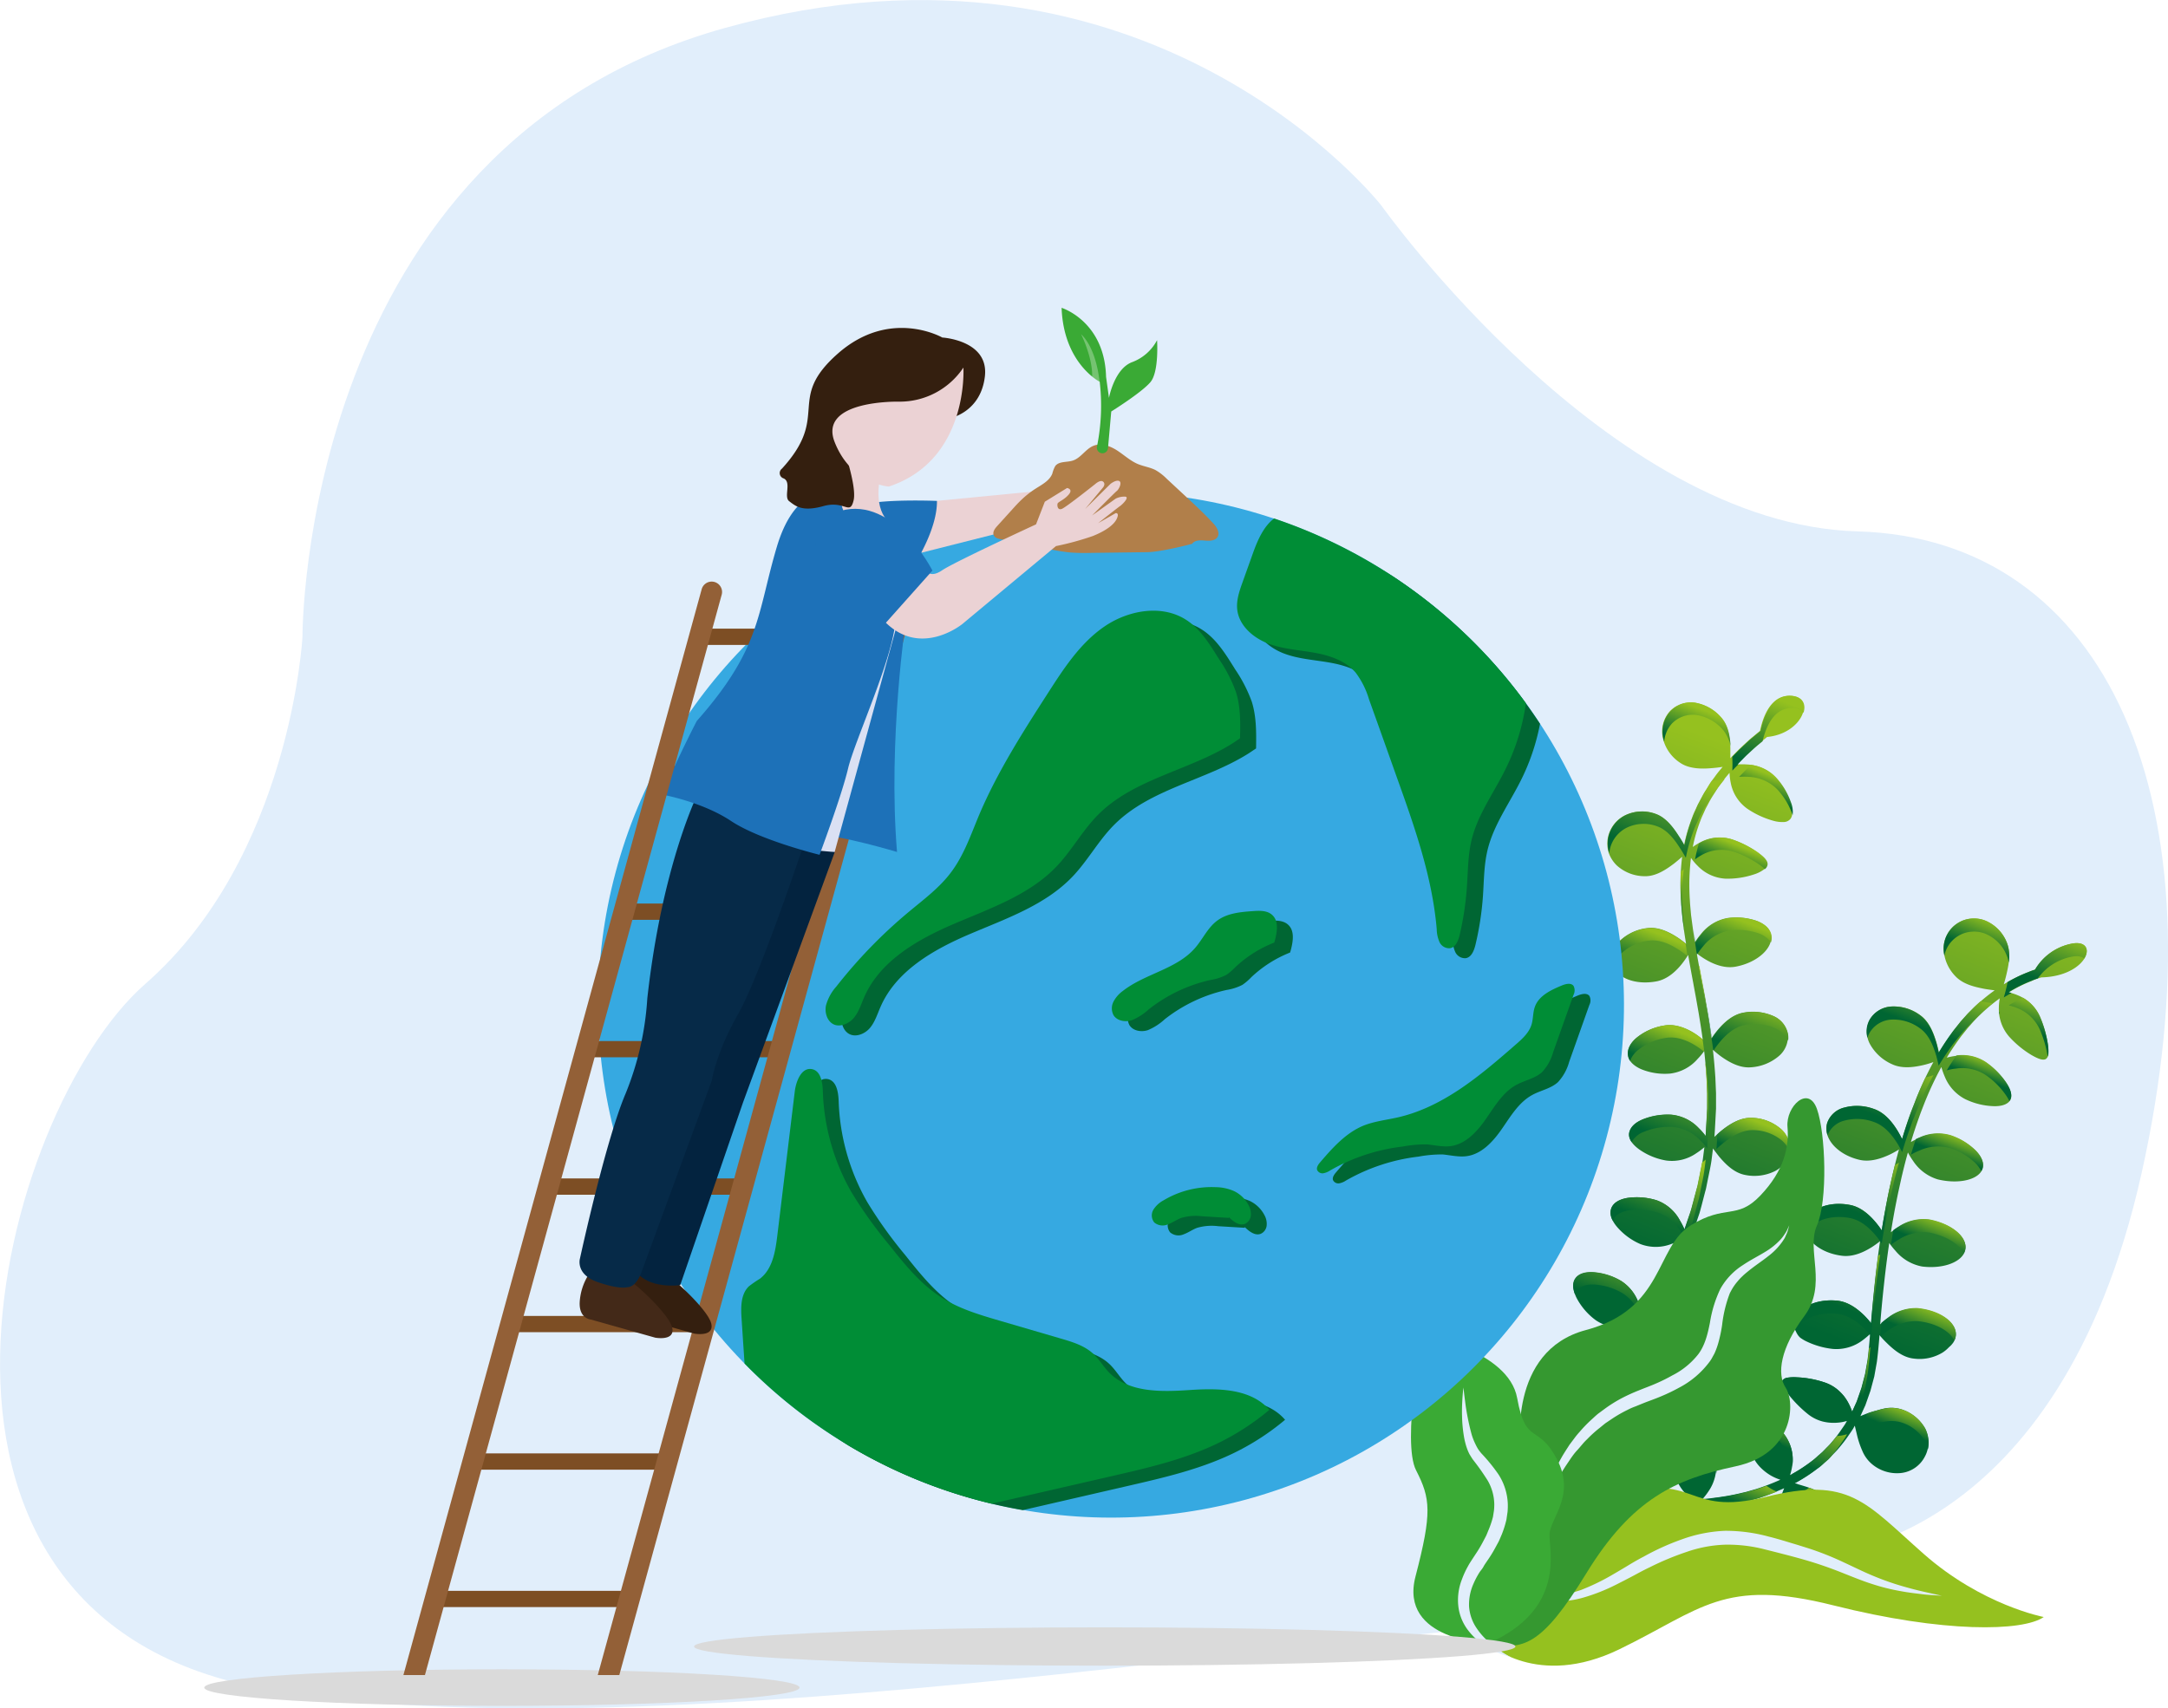 <svg xmlns="http://www.w3.org/2000/svg" xmlns:xlink="http://www.w3.org/1999/xlink" viewBox="0 0 559.73 441.17"><defs><style>.cls-1{mask:url(#mask);}.cls-10,.cls-107,.cls-110,.cls-112,.cls-114,.cls-116,.cls-119,.cls-12,.cls-121,.cls-14,.cls-16,.cls-18,.cls-2,.cls-20,.cls-22,.cls-24,.cls-26,.cls-28,.cls-4,.cls-6,.cls-79,.cls-8,.cls-82,.cls-85,.cls-92,.cls-94,.cls-96{mix-blend-mode:multiply;}.cls-2{fill:url(#New_Gradient_Swatch_14);}.cls-3{mask:url(#mask-2);}.cls-4{fill:url(#New_Gradient_Swatch_10);}.cls-5{mask:url(#mask-3);}.cls-6{fill:url(#New_Gradient_Swatch_9);}.cls-7{mask:url(#mask-4);}.cls-8{fill:url(#New_Gradient_Swatch_8);}.cls-9{mask:url(#mask-5);}.cls-10{fill:url(#New_Gradient_Swatch_7);}.cls-11{mask:url(#mask-6);}.cls-12{fill:url(#New_Gradient_Swatch_6);}.cls-13{mask:url(#mask-7);}.cls-14{fill:url(#New_Gradient_Swatch_13);}.cls-15{mask:url(#mask-8);}.cls-16{fill:url(#New_Gradient_Swatch_5);}.cls-17{mask:url(#mask-9);}.cls-18{fill:url(#New_Gradient_Swatch_4);}.cls-19{mask:url(#mask-10);}.cls-20{fill:url(#New_Gradient_Swatch_3);}.cls-21{mask:url(#mask-11);}.cls-22{fill:url(#New_Gradient_Swatch_2);}.cls-23{mask:url(#mask-12);}.cls-24{fill:url(#New_Gradient_Swatch_12);}.cls-25{mask:url(#mask-13);}.cls-26{fill:url(#New_Gradient_Swatch_copy_2);}.cls-27{mask:url(#mask-14);}.cls-28{fill:url(#New_Gradient_Swatch_11);}.cls-29{isolation:isolate;}.cls-30{fill:#e1eefb;}.cls-31{fill:#dadada;}.cls-32{fill:url(#linear-gradient);}.cls-33{fill:url(#linear-gradient-2);}.cls-34{fill:url(#linear-gradient-3);}.cls-35{fill:url(#linear-gradient-4);}.cls-36{fill:url(#linear-gradient-5);}.cls-37{fill:url(#linear-gradient-6);}.cls-38{fill:url(#linear-gradient-7);}.cls-39{fill:url(#linear-gradient-8);}.cls-40{fill:url(#linear-gradient-9);}.cls-41{fill:url(#linear-gradient-10);}.cls-42{fill:url(#linear-gradient-11);}.cls-43{fill:url(#linear-gradient-12);}.cls-44{fill:url(#linear-gradient-13);}.cls-45{fill:url(#linear-gradient-14);}.cls-46{fill:url(#linear-gradient-15);}.cls-47{fill:url(#linear-gradient-16);}.cls-48{fill:url(#linear-gradient-17);}.cls-49{fill:url(#linear-gradient-18);}.cls-50{fill:url(#linear-gradient-19);}.cls-51{fill:url(#linear-gradient-20);}.cls-52{fill:url(#linear-gradient-21);}.cls-53{fill:url(#linear-gradient-22);}.cls-54{fill:url(#linear-gradient-23);}.cls-55{fill:url(#linear-gradient-24);}.cls-56{fill:url(#linear-gradient-25);}.cls-57{fill:url(#linear-gradient-26);}.cls-58{fill:url(#linear-gradient-27);}.cls-59{fill:url(#linear-gradient-28);}.cls-60{fill:url(#linear-gradient-29);}.cls-61{fill:url(#linear-gradient-30);}.cls-62{fill:url(#linear-gradient-31);}.cls-63{fill:url(#linear-gradient-32);}.cls-64{fill:url(#linear-gradient-33);}.cls-65{fill:url(#linear-gradient-34);}.cls-66{fill:url(#linear-gradient-35);}.cls-67{fill:url(#linear-gradient-36);}.cls-68{fill:url(#linear-gradient-37);}.cls-69{fill:url(#linear-gradient-38);}.cls-70{fill:url(#linear-gradient-39);}.cls-71{fill:url(#linear-gradient-40);}.cls-72{fill:url(#linear-gradient-41);}.cls-73{fill:url(#linear-gradient-42);}.cls-74{fill:url(#linear-gradient-43);}.cls-75{fill:url(#linear-gradient-44);}.cls-76{fill:url(#linear-gradient-45);}.cls-77{fill:#95c11f;}.cls-78{mask:url(#mask-15);}.cls-110,.cls-112,.cls-114,.cls-117,.cls-79,.cls-82,.cls-85,.cls-94,.cls-96{opacity:0.3;}.cls-79{fill:url(#New_Gradient_Swatch);}.cls-80{fill:#359830;}.cls-81{mask:url(#mask-16);}.cls-82{fill:url(#New_Gradient_Swatch-2);}.cls-83{fill:#3aaa35;}.cls-84{mask:url(#mask-17);}.cls-85{fill:url(#New_Gradient_Swatch-3);}.cls-86{fill:#36a9e1;}.cls-87{mask:url(#mask-18);}.cls-88{opacity:0.5;fill:url(#New_Gradient_Swatch_copy);}.cls-89{fill:#063;}.cls-90{fill:#008d36;}.cls-91{mask:url(#mask-19);}.cls-107,.cls-116,.cls-119,.cls-121,.cls-92{opacity:0.2;}.cls-92{fill:url(#New_Gradient_Swatch-4);}.cls-93{mask:url(#mask-20);}.cls-94{fill:url(#New_Gradient_Swatch-5);}.cls-95{mask:url(#mask-21);}.cls-96{fill:url(#New_Gradient_Swatch-6);}.cls-97{fill:#7d4e24;}.cls-98{fill:#936037;}.cls-99{fill:#341f0f;}.cls-100{fill:#03233f;}.cls-101{fill:#1d71b8;}.cls-102{fill:#dae0f3;}.cls-103{fill:#432918;}.cls-104{fill:#062a48;}.cls-105{fill:#ebd2d4;}.cls-106{mask:url(#mask-22);}.cls-107{fill:url(#New_Gradient_Swatch-7);}.cls-108{fill:#b17f4a;}.cls-109{mask:url(#mask-23);}.cls-110{fill:url(#New_Gradient_Swatch-8);}.cls-111{mask:url(#mask-24);}.cls-112{fill:url(#New_Gradient_Swatch-9);}.cls-113{mask:url(#mask-25);}.cls-114{fill:url(#New_Gradient_Swatch-10);}.cls-115{mask:url(#mask-26);}.cls-116{fill:url(#New_Gradient_Swatch-11);}.cls-117{fill:#fff;}.cls-118{mask:url(#mask-27);}.cls-119{fill:url(#New_Gradient_Swatch-12);}.cls-120{mask:url(#mask-28);}.cls-121{fill:url(#New_Gradient_Swatch-13);}.cls-122{filter:url(#luminosity-noclip-28);}.cls-123{filter:url(#luminosity-noclip-27);}.cls-124{filter:url(#luminosity-noclip-26);}.cls-125{filter:url(#luminosity-noclip-25);}.cls-126{filter:url(#luminosity-noclip-24);}.cls-127{filter:url(#luminosity-noclip-23);}.cls-128{filter:url(#luminosity-noclip-22);}.cls-129{filter:url(#luminosity-noclip-21);}.cls-130{filter:url(#luminosity-noclip-20);}.cls-131{filter:url(#luminosity-noclip-19);}.cls-132{filter:url(#luminosity-noclip-18);}.cls-133{filter:url(#luminosity-noclip-17);}.cls-134{filter:url(#luminosity-noclip-16);}.cls-135{filter:url(#luminosity-noclip-15);}.cls-136{filter:url(#luminosity-noclip-14);}.cls-137{filter:url(#luminosity-noclip-13);}.cls-138{filter:url(#luminosity-noclip-12);}.cls-139{filter:url(#luminosity-noclip-11);}.cls-140{filter:url(#luminosity-noclip-10);}.cls-141{filter:url(#luminosity-noclip-9);}.cls-142{filter:url(#luminosity-noclip-8);}.cls-143{filter:url(#luminosity-noclip-7);}.cls-144{filter:url(#luminosity-noclip-6);}.cls-145{filter:url(#luminosity-noclip-5);}.cls-146{filter:url(#luminosity-noclip-4);}.cls-147{filter:url(#luminosity-noclip-3);}.cls-148{filter:url(#luminosity-noclip-2);}.cls-149{filter:url(#luminosity-noclip);}</style><filter id="luminosity-noclip" x="398.51" y="-8442" width="143.41" height="32766" filterUnits="userSpaceOnUse" color-interpolation-filters="sRGB"><feFlood flood-color="#fff" result="bg"/><feBlend in="SourceGraphic" in2="bg"/></filter><mask id="mask" x="398.51" y="-8442" width="143.41" height="32766" maskUnits="userSpaceOnUse"><g class="cls-149"/></mask><linearGradient id="New_Gradient_Swatch_14" x1="522.36" y1="441.6" x2="400.08" y2="453.08" gradientUnits="userSpaceOnUse"><stop offset="0"/><stop offset="1" stop-color="#fff"/></linearGradient><filter id="luminosity-noclip-2" x="224.95" y="-8442" width="117" height="32766" filterUnits="userSpaceOnUse" color-interpolation-filters="sRGB"><feFlood flood-color="#fff" result="bg"/><feBlend in="SourceGraphic" in2="bg"/></filter><mask id="mask-2" x="224.95" y="-8442" width="117" height="32766" maskUnits="userSpaceOnUse"><g class="cls-148"/></mask><linearGradient id="New_Gradient_Swatch_10" x1="355.28" y1="447.87" x2="221.69" y2="348.42" xlink:href="#New_Gradient_Swatch_14"/><filter id="luminosity-noclip-3" x="348.91" y="-8442" width="40" height="32766" filterUnits="userSpaceOnUse" color-interpolation-filters="sRGB"><feFlood flood-color="#fff" result="bg"/><feBlend in="SourceGraphic" in2="bg"/></filter><mask id="mask-3" x="348.91" y="-8442" width="40" height="32766" maskUnits="userSpaceOnUse"><g class="cls-147"/></mask><linearGradient id="New_Gradient_Swatch_9" x1="419.18" y1="252.14" x2="346.61" y2="198.12" xlink:href="#New_Gradient_Swatch_14"/><filter id="luminosity-noclip-4" x="252.12" y="-8442" width="22.7" height="32766" filterUnits="userSpaceOnUse" color-interpolation-filters="sRGB"><feFlood flood-color="#fff" result="bg"/><feBlend in="SourceGraphic" in2="bg"/></filter><mask id="mask-4" x="252.12" y="-8442" width="22.7" height="32766" maskUnits="userSpaceOnUse"><g class="cls-146"/></mask><linearGradient id="New_Gradient_Swatch_8" x1="273.04" y1="166.62" x2="249.26" y2="174.31" xlink:href="#New_Gradient_Swatch_14"/><filter id="luminosity-noclip-5" x="270.73" y="-8442" width="58.13" height="32766" filterUnits="userSpaceOnUse" color-interpolation-filters="sRGB"><feFlood flood-color="#fff" result="bg"/><feBlend in="SourceGraphic" in2="bg"/></filter><mask id="mask-5" x="270.73" y="-8442" width="58.13" height="32766" maskUnits="userSpaceOnUse"><g class="cls-145"/></mask><linearGradient id="New_Gradient_Swatch_7" x1="298.95" y1="173.83" x2="302.23" y2="157.13" xlink:href="#New_Gradient_Swatch_14"/><filter id="luminosity-noclip-6" x="291.98" y="-8442" width="36.87" height="32766" filterUnits="userSpaceOnUse" color-interpolation-filters="sRGB"><feFlood flood-color="#fff" result="bg"/><feBlend in="SourceGraphic" in2="bg"/></filter><mask id="mask-6" x="291.98" y="-8442" width="36.87" height="32766" maskUnits="userSpaceOnUse"><g class="cls-144"/></mask><linearGradient id="New_Gradient_Swatch_6" x1="308.31" y1="173.71" x2="318.65" y2="157.7" xlink:href="#New_Gradient_Swatch_14"/><filter id="luminosity-noclip-7" x="396" y="-8442" width="89.27" height="32766" filterUnits="userSpaceOnUse" color-interpolation-filters="sRGB"><feFlood flood-color="#fff" result="bg"/><feBlend in="SourceGraphic" in2="bg"/></filter><mask id="mask-7" x="396" y="-8442" width="89.27" height="32766" maskUnits="userSpaceOnUse"><g class="cls-143"/></mask><linearGradient id="New_Gradient_Swatch_13" x1="510.25" y1="318.6" x2="414.81" y2="433.92" xlink:href="#New_Gradient_Swatch_14"/><filter id="luminosity-noclip-8" x="221.42" y="-8442" width="27.48" height="32766" filterUnits="userSpaceOnUse" color-interpolation-filters="sRGB"><feFlood flood-color="#fff" result="bg"/><feBlend in="SourceGraphic" in2="bg"/></filter><mask id="mask-8" x="221.42" y="-8442" width="27.48" height="32766" maskUnits="userSpaceOnUse"><g class="cls-142"/></mask><linearGradient id="New_Gradient_Swatch_5" x1="225.62" y1="197.37" x2="241.62" y2="188.12" xlink:href="#New_Gradient_Swatch_14"/><filter id="luminosity-noclip-9" x="240.54" y="-8442" width="43.39" height="32766" filterUnits="userSpaceOnUse" color-interpolation-filters="sRGB"><feFlood flood-color="#fff" result="bg"/><feBlend in="SourceGraphic" in2="bg"/></filter><mask id="mask-9" x="240.54" y="-8442" width="43.39" height="32766" maskUnits="userSpaceOnUse"><g class="cls-141"/></mask><linearGradient id="New_Gradient_Swatch_4" x1="282.73" y1="181.19" x2="237.54" y2="195.8" xlink:href="#New_Gradient_Swatch_14"/><filter id="luminosity-noclip-10" x="185.21" y="-8442" width="50.57" height="32766" filterUnits="userSpaceOnUse" color-interpolation-filters="sRGB"><feFlood flood-color="#fff" result="bg"/><feBlend in="SourceGraphic" in2="bg"/></filter><mask id="mask-10" x="185.21" y="-8442" width="50.57" height="32766" maskUnits="userSpaceOnUse"><g class="cls-140"/></mask><linearGradient id="New_Gradient_Swatch_3" x1="185.21" y1="237.58" x2="235.78" y2="237.58" xlink:href="#New_Gradient_Swatch_14"/><filter id="luminosity-noclip-11" x="227.24" y="-8442" width="18.61" height="32766" filterUnits="userSpaceOnUse" color-interpolation-filters="sRGB"><feFlood flood-color="#fff" result="bg"/><feBlend in="SourceGraphic" in2="bg"/></filter><mask id="mask-11" x="227.24" y="-8442" width="18.61" height="32766" maskUnits="userSpaceOnUse"><g class="cls-139"/></mask><linearGradient id="New_Gradient_Swatch_2" x1="227.24" y1="238.06" x2="245.86" y2="238.06" xlink:href="#New_Gradient_Swatch_14"/><filter id="luminosity-noclip-12" x="381.32" y="-8442" width="36.73" height="32766" filterUnits="userSpaceOnUse" color-interpolation-filters="sRGB"><feFlood flood-color="#fff" result="bg"/><feBlend in="SourceGraphic" in2="bg"/></filter><mask id="mask-12" x="381.32" y="-8442" width="36.73" height="32766" maskUnits="userSpaceOnUse"><g class="cls-138"/></mask><linearGradient id="New_Gradient_Swatch_12" x1="402.45" y1="389.17" x2="385.75" y2="456.87" xlink:href="#New_Gradient_Swatch_14"/><filter id="luminosity-noclip-13" x="205.41" y="-8442" width="228.15" height="32766" filterUnits="userSpaceOnUse" color-interpolation-filters="sRGB"><feFlood flood-color="#fff" result="bg"/><feBlend in="SourceGraphic" in2="bg"/></filter><mask id="mask-13" x="205.41" y="-8442" width="228.15" height="32766" maskUnits="userSpaceOnUse"><g class="cls-137"/></mask><linearGradient id="New_Gradient_Swatch_copy_2" x1="369.92" y1="333.31" x2="258.58" y2="265.31" xlink:href="#New_Gradient_Swatch_14"/><filter id="luminosity-noclip-14" x="254.68" y="-8442" width="79.81" height="32766" filterUnits="userSpaceOnUse" color-interpolation-filters="sRGB"><feFlood flood-color="#fff" result="bg"/><feBlend in="SourceGraphic" in2="bg"/></filter><mask id="mask-14" x="254.68" y="-8442" width="79.81" height="32766" maskUnits="userSpaceOnUse"><g class="cls-136"/></mask><linearGradient id="New_Gradient_Swatch_11" x1="320.87" y1="259.45" x2="285.08" y2="232.8" xlink:href="#New_Gradient_Swatch_14"/><linearGradient id="linear-gradient" x1="537.92" y1="254.03" x2="489.8" y2="378.1" gradientUnits="userSpaceOnUse"><stop offset="0" stop-color="#95c11f"/><stop offset="1" stop-color="#063"/></linearGradient><linearGradient id="linear-gradient-2" x1="490.75" y1="375.49" x2="485.59" y2="388.8" xlink:href="#linear-gradient"/><linearGradient id="linear-gradient-3" x1="450.9" y1="422.15" x2="450.76" y2="422.51" xlink:href="#linear-gradient"/><linearGradient id="linear-gradient-4" x1="474.9" y1="418.94" x2="473.24" y2="423.22" xlink:href="#linear-gradient"/><linearGradient id="linear-gradient-5" x1="496.28" y1="352.17" x2="489.63" y2="369.31" xlink:href="#linear-gradient"/><linearGradient id="linear-gradient-6" x1="499.01" y1="327.72" x2="492.51" y2="344.47" xlink:href="#linear-gradient"/><linearGradient id="linear-gradient-7" x1="450.08" y1="423.65" x2="447.69" y2="429.8" xlink:href="#linear-gradient"/><linearGradient id="linear-gradient-8" x1="546.62" y1="271.87" x2="541.52" y2="285.02" xlink:href="#linear-gradient"/><linearGradient id="linear-gradient-9" x1="454.8" y1="421.7" x2="454.59" y2="422.26" xlink:href="#linear-gradient"/><linearGradient id="linear-gradient-10" x1="530.61" y1="292.85" x2="530.4" y2="293.41" xlink:href="#linear-gradient"/><linearGradient id="linear-gradient-11" x1="527.94" y1="268.94" x2="524.84" y2="276.93" xlink:href="#linear-gradient"/><linearGradient id="linear-gradient-12" x1="504.27" y1="303.86" x2="498.12" y2="319.73" xlink:href="#linear-gradient"/><linearGradient id="linear-gradient-13" x1="516.21" y1="284.3" x2="511.13" y2="297.4" xlink:href="#linear-gradient"/><linearGradient id="linear-gradient-14" x1="527.64" y1="305.4" x2="525.75" y2="310.27" xlink:href="#linear-gradient"/><linearGradient id="linear-gradient-15" x1="485.71" y1="416.98" x2="483.67" y2="422.23" xlink:href="#linear-gradient"/><linearGradient id="linear-gradient-16" x1="514.57" y1="346.36" x2="512.03" y2="352.91" xlink:href="#linear-gradient"/><linearGradient id="linear-gradient-17" x1="506.41" y1="395.48" x2="504.24" y2="401.07" xlink:href="#linear-gradient"/><linearGradient id="linear-gradient-18" x1="512.02" y1="369" x2="509.26" y2="376.12" xlink:href="#linear-gradient"/><linearGradient id="linear-gradient-19" x1="519.42" y1="324.81" x2="517.28" y2="330.32" xlink:href="#linear-gradient"/><linearGradient id="linear-gradient-20" x1="540.95" y1="290.15" x2="537.97" y2="297.85" xlink:href="#linear-gradient"/><linearGradient id="linear-gradient-21" x1="466.32" y1="412.98" x2="463.53" y2="420.18" xlink:href="#linear-gradient"/><linearGradient id="linear-gradient-22" x1="459.22" y1="424.41" x2="457.31" y2="429.35" xlink:href="#linear-gradient"/><linearGradient id="linear-gradient-23" x1="473.83" y1="397.23" x2="471.2" y2="404" xlink:href="#linear-gradient"/><linearGradient id="linear-gradient-24" x1="487.32" y1="399.12" x2="482.68" y2="411.09" xlink:href="#linear-gradient"/><linearGradient id="linear-gradient-25" x1="446.31" y1="418.08" x2="445.12" y2="421.16" xlink:href="#linear-gradient"/><linearGradient id="linear-gradient-26" x1="455.66" y1="399.79" x2="452.31" y2="408.42" xlink:href="#linear-gradient"/><linearGradient id="linear-gradient-27" x1="477.51" y1="230.6" x2="429.39" y2="354.67" xlink:href="#linear-gradient"/><linearGradient id="linear-gradient-28" x1="450.8" y1="373.64" x2="449" y2="378.29" xlink:href="#linear-gradient"/><linearGradient id="linear-gradient-29" x1="446.67" y1="330.64" x2="440.32" y2="346.99" xlink:href="#linear-gradient"/><linearGradient id="linear-gradient-30" x1="450.97" y1="258.61" x2="446.96" y2="268.95" xlink:href="#linear-gradient"/><linearGradient id="linear-gradient-31" x1="451.97" y1="308.15" x2="444.97" y2="326.21" xlink:href="#linear-gradient"/><linearGradient id="linear-gradient-32" x1="462.73" y1="249.92" x2="460.48" y2="255.73" xlink:href="#linear-gradient"/><linearGradient id="linear-gradient-33" x1="474.1" y1="212.75" x2="467.67" y2="229.34" xlink:href="#linear-gradient"/><linearGradient id="linear-gradient-34" x1="472.2" y1="232.17" x2="469.89" y2="238.13" xlink:href="#linear-gradient"/><linearGradient id="linear-gradient-35" x1="468.96" y1="321.86" x2="465.82" y2="329.96" xlink:href="#linear-gradient"/><linearGradient id="linear-gradient-36" x1="462.96" y1="349.17" x2="460.57" y2="355.33" xlink:href="#linear-gradient"/><linearGradient id="linear-gradient-37" x1="454.25" y1="303.46" x2="454.24" y2="303.49" xlink:href="#linear-gradient"/><linearGradient id="linear-gradient-38" x1="447.91" y1="231.6" x2="440.14" y2="251.63" xlink:href="#linear-gradient"/><linearGradient id="linear-gradient-39" x1="463.11" y1="269.27" x2="459.4" y2="278.85" xlink:href="#linear-gradient"/><linearGradient id="linear-gradient-40" x1="436.84" y1="353.07" x2="430.92" y2="368.33" xlink:href="#linear-gradient"/><linearGradient id="linear-gradient-41" x1="434.5" y1="377.22" x2="432.18" y2="383.19" xlink:href="#linear-gradient"/><linearGradient id="linear-gradient-42" x1="454.81" y1="215.46" x2="451.41" y2="224.22" xlink:href="#linear-gradient"/><linearGradient id="linear-gradient-43" x1="446.46" y1="297.73" x2="442.98" y2="306.72" xlink:href="#linear-gradient"/><linearGradient id="linear-gradient-44" x1="465.44" y1="288.16" x2="460.27" y2="301.48" xlink:href="#linear-gradient"/><linearGradient id="linear-gradient-45" x1="442.32" y1="272.93" x2="438.64" y2="282.41" xlink:href="#linear-gradient"/><filter id="luminosity-noclip-15" x="398.51" y="435.62" width="143.41" height="26.33" filterUnits="userSpaceOnUse" color-interpolation-filters="sRGB"><feFlood flood-color="#fff" result="bg"/><feBlend in="SourceGraphic" in2="bg"/></filter><mask id="mask-15" x="384.24" y="403.8" width="143.41" height="26.33" maskUnits="userSpaceOnUse"><g class="cls-135"><g transform="translate(-14.27 -31.81)"><g class="cls-1"><path class="cls-2" d="M487.64,438.33c-28.44-7.16-34,1-55.28,11.33-15.84,7.7-26.85,3.11-31.44.26-1.63,3.77-2.41,6.3-2.41,6.3s12.58,11.83,33.85,1.49,26.84-18.49,55.28-11.33,48.91,6.76,54.28,3A62.61,62.61,0,0,1,527.16,444C517.45,444,503.84,442.41,487.64,438.33Z"/></g></g></g></mask><linearGradient id="New_Gradient_Swatch" x1="522.36" y1="441.6" x2="400.08" y2="453.08" gradientUnits="userSpaceOnUse"><stop offset="0" stop-color="#fff"/><stop offset="1" stop-color="#1d1d1b"/></linearGradient><filter id="luminosity-noclip-16" x="396" y="315.38" width="89.27" height="141.42" filterUnits="userSpaceOnUse" color-interpolation-filters="sRGB"><feFlood flood-color="#fff" result="bg"/><feBlend in="SourceGraphic" in2="bg"/></filter><mask id="mask-16" x="381.72" y="283.57" width="89.27" height="141.42" maskUnits="userSpaceOnUse"><g class="cls-134"><g transform="translate(-14.27 -31.81)"><g class="cls-13"><path class="cls-14" d="M483.36,348.24c2.83-6.42,2.24-23.84,0-30.11s-8.05-.59-7.6,4.63a20.24,20.24,0,0,1-.44,6.31c1.46,3.32,2.2,6.72.88,9.17-3.58,6.68-.89,24.93-8.65,33.39s-2.32,28-20.28,29.42-35.19,27.44-35.19,27.44l-14.22,8.38c-2.19,10-3,18.69.65,19.35,8.8,1.62,13.57,1,25.35-18.19s23.11-24.31,38.47-27.59,15.36-16.7,13-20.28-1.34-10.29,4.77-18.49S480.53,354.67,483.36,348.24Z"/></g></g></g></mask><linearGradient id="New_Gradient_Swatch-2" x1="510.25" y1="318.6" x2="414.81" y2="433.92" xlink:href="#New_Gradient_Swatch"/><filter id="luminosity-noclip-17" x="381.32" y="376.44" width="36.73" height="79.78" filterUnits="userSpaceOnUse" color-interpolation-filters="sRGB"><feFlood flood-color="#fff" result="bg"/><feBlend in="SourceGraphic" in2="bg"/></filter><mask id="mask-17" x="367.05" y="344.63" width="36.73" height="79.78" maskUnits="userSpaceOnUse"><g class="cls-133"><g transform="translate(-14.27 -31.81)"><g class="cls-23"><path class="cls-24" d="M414.32,428c.15-4.18,6.86-10,1.93-19.39s-8.05-3.43-10.28-15.8-24.46-16.41-24.46-16.41l-.19,1c6.49,2.42,14.41,6.77,15.7,13.9,2.23,12.38,5.37,6.42,10.29,15.81s-1.79,15.21-1.94,19.39,4.28,19.12-15.59,28.08a35.84,35.84,0,0,0,8.73,1.59C418.64,447.28,414.17,432.21,414.32,428Z"/></g></g></g></mask><linearGradient id="New_Gradient_Swatch-3" x1="402.45" y1="389.17" x2="385.75" y2="456.87" xlink:href="#New_Gradient_Swatch"/><filter id="luminosity-noclip-18" x="205.41" y="172.64" width="228.15" height="251.07" filterUnits="userSpaceOnUse" color-interpolation-filters="sRGB"><feFlood flood-color="#fff" result="bg"/><feBlend in="SourceGraphic" in2="bg"/></filter><mask id="mask-18" x="191.13" y="140.83" width="228.15" height="251.07" maskUnits="userSpaceOnUse"><g class="cls-132"><g transform="translate(-14.27 -31.81)"><g class="cls-25"><path class="cls-26" d="M433.55,291.29A132.43,132.43,0,0,0,360,172.64c7.91,61,6.06,193.38-154.57,210.15a132.42,132.42,0,0,0,228.14-91.5Z"/></g></g></g></mask><linearGradient id="New_Gradient_Swatch_copy" x1="369.92" y1="333.31" x2="258.58" y2="265.31" gradientUnits="userSpaceOnUse"><stop offset="0" stop-color="#fff"/><stop offset="1" stop-color="#fff"/></linearGradient><filter id="luminosity-noclip-19" x="254.68" y="202.91" width="79.81" height="70.25" filterUnits="userSpaceOnUse" color-interpolation-filters="sRGB"><feFlood flood-color="#fff" result="bg"/><feBlend in="SourceGraphic" in2="bg"/></filter><mask id="mask-19" x="240.41" y="171.1" width="79.81" height="70.25" maskUnits="userSpaceOnUse"><g class="cls-131"><g transform="translate(-14.27 -31.81)"><g class="cls-27"><path class="cls-28" d="M334.46,222.46c.06-4,.12-8.15-1.11-12a33.7,33.7,0,0,0-3.8-7.56c-10.87,3.52-28.81,10.8-29.76,19.7-1.34,12.61-8.62,6.49-15.87,19.69-6,10.93-25,22-29.24,30.86,1.95-1,3.94-1.92,5.92-2.77,9.39-4,19.48-7.46,26.52-14.86,3.91-4.11,6.65-9.23,10.63-13.26,9.31-9.43,23.71-11.47,34.9-18.58Z"/></g></g></g></mask><linearGradient id="New_Gradient_Swatch-4" x1="320.87" y1="259.45" x2="285.08" y2="232.8" xlink:href="#New_Gradient_Swatch"/><filter id="luminosity-noclip-20" x="224.95" y="334.72" width="117" height="74.26" filterUnits="userSpaceOnUse" color-interpolation-filters="sRGB"><feFlood flood-color="#fff" result="bg"/><feBlend in="SourceGraphic" in2="bg"/></filter><mask id="mask-20" x="210.68" y="302.9" width="117" height="74.26" maskUnits="userSpaceOnUse"><g class="cls-130"><g transform="translate(-14.27 -31.81)"><g class="cls-3"><path class="cls-4" d="M321.34,390.77c-7.34.49-15.73.7-20.81-4.62-1.43-1.49-2.47-3.33-4-4.74-2.28-2.12-5.38-3.06-8.36-3.93l-15.84-4.63c-5.18-1.52-10.44-3.07-15-6-5.43-3.45-9.53-8.58-13.53-13.61a113.05,113.05,0,0,1-9.7-13.56c-.93-1.62-1.75-3.3-2.52-5-4,2.85-7,5.64-6.61,6.19.8,1.3.7,1.68,2.43,9.91s-2.33,35-.76,41.92,4.1.85,12.15-13.76,19.09,7.75,21.47,16.67,11,12.55,24.78,3.79c10.8-6.9,25.89,4.4,31.86,9.54a82.32,82.32,0,0,0,11.76-4.49A64.43,64.43,0,0,0,342,395.88C337.14,390.31,328.68,390.27,321.34,390.77Z"/></g></g></g></mask><linearGradient id="New_Gradient_Swatch-5" x1="355.28" y1="447.87" x2="221.69" y2="348.42" xlink:href="#New_Gradient_Swatch"/><filter id="luminosity-noclip-21" x="348.91" y="174.78" width="40" height="87" filterUnits="userSpaceOnUse" color-interpolation-filters="sRGB"><feFlood flood-color="#fff" result="bg"/><feBlend in="SourceGraphic" in2="bg"/></filter><mask id="mask-21" x="334.63" y="142.97" width="40" height="87" maskUnits="userSpaceOnUse"><g class="cls-129"><g transform="translate(-14.27 -31.81)"><g class="cls-5"><path class="cls-6" d="M379.87,226.87c9.54-8,10.25-18.08,7.91-21.17s-16.86-2.29-19.84-10.74-1.19-29.07-8.15-15.88c-5,9.55-7.79,17.07-10.88,20.58,1.5.22,3,.41,4.5.68,4,.71,8.17,2.07,10.81,5.18a21.63,21.63,0,0,1,3.44,6.89q3.52,9.81,7,19.63c3.5,9.76,7,19.61,9,29.74,2.56-3.84,4.81-9,3.79-14.63C385.44,235.62,370.32,234.82,379.87,226.87Z"/></g></g></g></mask><linearGradient id="New_Gradient_Swatch-6" x1="419.18" y1="252.14" x2="346.61" y2="198.12" xlink:href="#New_Gradient_Swatch"/><filter id="luminosity-noclip-22" x="252.12" y="167.09" width="22.7" height="7.46" filterUnits="userSpaceOnUse" color-interpolation-filters="sRGB"><feFlood flood-color="#fff" result="bg"/><feBlend in="SourceGraphic" in2="bg"/></filter><mask id="mask-22" x="237.85" y="135.28" width="22.7" height="7.46" maskUnits="userSpaceOnUse"><g class="cls-128"><g transform="translate(-14.27 -31.81)"><g class="cls-7"><polygon class="cls-8" points="274.82 167.09 252.12 170.86 252.12 174.55 271.39 169.68 274.82 167.09"/></g></g></g></mask><linearGradient id="New_Gradient_Swatch-7" x1="258.77" y1="134.81" x2="234.99" y2="142.5" xlink:href="#New_Gradient_Swatch"/><filter id="luminosity-noclip-23" x="270.73" y="158.34" width="58.13" height="16.23" filterUnits="userSpaceOnUse" color-interpolation-filters="sRGB"><feFlood flood-color="#fff" result="bg"/><feBlend in="SourceGraphic" in2="bg"/></filter><mask id="mask-23" x="256.46" y="126.53" width="58.13" height="16.23" maskUnits="userSpaceOnUse"><g class="cls-127"><g transform="translate(-14.27 -31.81)"><g class="cls-9"><path class="cls-10" d="M322.68,162.07c-3.65-.2-8.15.67-10.51,5.45,0,0-1.42-8.24-11.5-4.32,0,0-7.32-8.88-15.36-2.63a14,14,0,0,0-5.86-1c-.5.4-1,.82-1.46,1.27-.85.8-1.63,1.66-2.41,2.53l-3.88,4.28c-.58.64-1.21,1.5-.88,2.3s1.14.94,1.88,1.09l5,1,7.29,1.49a48.58,48.58,0,0,0,5.61.92,50.67,50.67,0,0,0,5.08.11l14.74-.19c3.79-.05,11.64-2.16,11.64-2.16.69-1,2.13-.94,3.33-.83s2.67.06,3.26-1-.24-2.48-1.1-3.44C326,165.24,324.35,163.64,322.68,162.07Z"/></g></g></g></mask><linearGradient id="New_Gradient_Swatch-8" x1="298.95" y1="173.83" x2="302.23" y2="157.13" xlink:href="#New_Gradient_Swatch"/><filter id="luminosity-noclip-24" x="291.98" y="156.67" width="36.87" height="17.9" filterUnits="userSpaceOnUse" color-interpolation-filters="sRGB"><feFlood flood-color="#fff" result="bg"/><feBlend in="SourceGraphic" in2="bg"/></filter><mask id="mask-24" x="277.71" y="124.85" width="36.87" height="17.9" maskUnits="userSpaceOnUse"><g class="cls-126"><g transform="translate(-14.27 -31.81)"><g class="cls-11"><path class="cls-12" d="M321.28,160.77l-3.94-3.67a6.38,6.38,0,0,0-3.88,2.07s-3.18-5-7.56-.83c0,0-5.09-.85-3.79,5.16,0,0-11.11,1.95-10.06,11,1.21,0,2.42,0,3.62,0l14.74-.19c3.79-.05,11.64-2.16,11.64-2.16.69-1,2.13-.94,3.33-.83s2.67.06,3.26-1-.24-2.48-1.1-3.44C325.58,164.77,323.43,162.77,321.28,160.77Z"/></g></g></g></mask><linearGradient id="New_Gradient_Swatch-9" x1="308.31" y1="173.71" x2="318.65" y2="157.7" xlink:href="#New_Gradient_Swatch"/><filter id="luminosity-noclip-25" x="221.42" y="167.52" width="27.48" height="50.89" filterUnits="userSpaceOnUse" color-interpolation-filters="sRGB"><feFlood flood-color="#fff" result="bg"/><feBlend in="SourceGraphic" in2="bg"/></filter><mask id="mask-25" x="207.14" y="135.71" width="27.48" height="50.89" maskUnits="userSpaceOnUse"><g class="cls-125"><g transform="translate(-14.27 -31.81)"><g class="cls-15"><path class="cls-16" d="M229.11,167.52s-11.29,9.25-6.52,31.22a28.79,28.79,0,0,0,14.79,19.66c3.51-9.2,7.89-20.6,8.08-26.72a26.19,26.19,0,0,1,3.43-12.14C239.11,173.58,229.11,167.52,229.11,167.52Z"/></g></g></g></mask><linearGradient id="New_Gradient_Swatch-10" x1="225.62" y1="197.37" x2="241.62" y2="188.12" xlink:href="#New_Gradient_Swatch"/><filter id="luminosity-noclip-26" x="240.54" y="175.3" width="43.39" height="21.4" filterUnits="userSpaceOnUse" color-interpolation-filters="sRGB"><feFlood flood-color="#fff" result="bg"/><feBlend in="SourceGraphic" in2="bg"/></filter><mask id="mask-26" x="226.26" y="143.49" width="43.39" height="21.4" maskUnits="userSpaceOnUse"><g class="cls-124"><g transform="translate(-14.27 -31.81)"><g class="cls-17"><path class="cls-18" d="M283.92,175.3c-9.39,4.35-18.71,15.15-27.15,17.66-9.25,2.75-12.12-5.5-12.12-5.5l-4.11.94a7.09,7.09,0,0,0,2.43,4.22c9.24,9,19.79.3,19.79.3Z"/></g></g></g></mask><linearGradient id="New_Gradient_Swatch-11" x1="282.73" y1="181.19" x2="237.54" y2="195.8" xlink:href="#New_Gradient_Swatch"/><filter id="luminosity-noclip-27" x="185.21" y="222.61" width="50.57" height="29.95" filterUnits="userSpaceOnUse" color-interpolation-filters="sRGB"><feFlood flood-color="#fff" result="bg"/><feBlend in="SourceGraphic" in2="bg"/></filter><mask id="mask-27" x="170.94" y="190.8" width="50.57" height="29.95" maskUnits="userSpaceOnUse"><g class="cls-123"><g transform="translate(-14.27 -31.81)"><g class="cls-19"><path class="cls-20" d="M235.78,222.61c-14.23,7.47-34.65,7-46.72,5.8-1.23,2.64-2.57,5.59-3.85,8.6,0,0,10.3,1.83,17.8,6.82s22.85,8.73,22.85,8.73,5.68-15.15,7.37-22.31A74.55,74.55,0,0,1,235.78,222.61Z"/></g></g></g></mask><linearGradient id="New_Gradient_Swatch-12" x1="185.21" y1="237.58" x2="235.78" y2="237.58" xlink:href="#New_Gradient_Swatch"/><filter id="luminosity-noclip-28" x="227.24" y="224.3" width="18.61" height="27.53" filterUnits="userSpaceOnUse" color-interpolation-filters="sRGB"><feFlood flood-color="#fff" result="bg"/><feBlend in="SourceGraphic" in2="bg"/></filter><mask id="mask-28" x="212.97" y="192.48" width="18.61" height="27.53" maskUnits="userSpaceOnUse"><g class="cls-122"><g transform="translate(-14.27 -31.81)"><g class="cls-21"><path class="cls-22" d="M245.38,224.3c-4.18,4.69-11.84,12.6-15.59,12-2.78-.47-2.83,5.53-2.25,11.35,6.17.56,18.32,4.2,18.32,4.2A234,234,0,0,1,245.38,224.3Z"/></g></g></g></mask><linearGradient id="New_Gradient_Swatch-13" x1="227.24" y1="238.06" x2="245.86" y2="238.06" xlink:href="#New_Gradient_Swatch"/></defs><g class="cls-29"><g id="plant"><path class="cls-30" d="M485.09,433.17s60.6-2.3,82.08-98.34-8.95-164-73.37-165.8S370.92,84.9,370.92,84.9,311.32,8.55,201.54,39,92.36,196.26,92.36,196.26s-3,56.74-40.56,89.61S-20.38,448.13,81,467.61,389.58,447,420.81,452.05Z" transform="translate(-14.27 -31.81)"/><path class="cls-31" d="M220.7,467.61c0,2.6-34.4,4.72-76.84,4.72S67,470.21,67,467.61s34.4-4.73,76.85-4.73S220.7,465,220.7,467.61Z" transform="translate(-14.27 -31.81)"/><path class="cls-32" d="M541.27,284.21c12.29-.29,15.12-10.26,7.71-8.68a14.09,14.09,0,0,0-9.3,6.68,17.84,17.84,0,0,0-1.75.64A37.56,37.56,0,0,0,531.6,286c.22-.71.47-1.59.7-2.6.58-2.46,1.22-5.62.06-8.27a10.21,10.21,0,0,0-5.45-5.56,7.86,7.86,0,0,0-3.7-.55,7.65,7.65,0,0,0-3.63,1.26,7.8,7.8,0,0,0-3.51,6.37,10.65,10.65,0,0,0,3,7.21c2,2.14,5,2.81,7.55,3.31,1,.17,1.89.28,2.63.38a44.84,44.84,0,0,0-5.41,4.51c-.81.82-1.51,1.49-1.94,2l-.71.79-.7.79-1.73,2.18a68.09,68.09,0,0,0-3.9,5.8c-.15-.72-.35-1.59-.62-2.55-.73-2.42-1.81-5.37-4.15-7.06a11.41,11.41,0,0,0-7.39-2.29,6.92,6.92,0,0,0-5.63,3.33,6.66,6.66,0,0,0,0,6.41,12.13,12.13,0,0,0,5.71,5.18c2.63,1.22,5.68.76,8.14.19,1-.24,1.82-.51,2.51-.75a86.9,86.9,0,0,0-4.56,9.74l-.38,1c-.24.62-.6,1.5-1,2.58-.65,1.8-1.44,4.14-2.16,6.57-.32-.65-.74-1.44-1.25-2.28-1.31-2.11-3.26-4.55-6-5.49a12.61,12.61,0,0,0-7.65-.37,6.2,6.2,0,0,0-4.44,4c-1.13,3.92,2.67,8.14,8.28,9.47,2.8.68,5.72-.31,8-1.39.88-.43,1.65-.88,2.27-1.26-.68,2.45-1.26,4.83-1.7,6.69l-.82,3.69s-.31,1.48-.74,3.71c-.36,1.87-.79,4.29-1.19,6.79a22.16,22.16,0,0,0-1.55-2.08c-1.59-1.9-3.87-4-6.71-4.5-5.65-1.07-10.84,1.18-11.41,5s3.67,7.43,9.39,8.14c2.86.37,5.65-.92,7.76-2.25a25.22,25.22,0,0,0,2.09-1.51c-.81,5.47-1.34,10.57-1.34,10.57s-.56,5.09-1,10.6a23.82,23.82,0,0,0-1.71-1.94c-1.76-1.75-4.21-3.61-7.08-3.88-5.74-.54-10.67,2.05-11,5.77a4.75,4.75,0,0,0,.64,2.66,4,4,0,0,0,.88,1.14,11.23,11.23,0,0,0,1.19.75,20.78,20.78,0,0,0,7.2,2.15,11.22,11.22,0,0,0,7.64-2.18,22.8,22.8,0,0,0,2-1.67c-.19,2.52-.42,4.89-.66,6.74l-.64,3.61-.93,3.55-1.23,3.53c-.28.62-.57,1.27-.87,1.92l-.33.74a15,15,0,0,0-1-2.32,13.15,13.15,0,0,0-1-1.57,12.55,12.55,0,0,0-1.36-1.48,10.3,10.3,0,0,0-3.55-2.15,25.59,25.59,0,0,0-7.32-1.39,10.69,10.69,0,0,0-2.51.1,1.92,1.92,0,0,0-1.26.72c-.21.34-.13.82.15,1.43a10.23,10.23,0,0,0,1.3,2,31.31,31.31,0,0,0,5.25,5.32,10.24,10.24,0,0,0,3.71,1.84,11.87,11.87,0,0,0,3.81.31,10.8,10.8,0,0,0,2.46-.46l-.39.71c-.38.61-.8,1.18-1.18,1.74a30.48,30.48,0,0,1-2.27,2.95c-.68.85-1.37,1.45-1.8,1.92l-.7.71-.75.66c-.5.4-1.13,1.06-2,1.69a41.5,41.5,0,0,1-5.59,3.61,14.92,14.92,0,0,0,.57-2.44,10.83,10.83,0,0,0-1.75-7.66,27.48,27.48,0,0,0-5.12-5.47c-1.55-1.21-2.86-1.87-3.68-1.42a1.89,1.89,0,0,0-.93,1.34,8.9,8.9,0,0,0-.33,2.54,23.11,23.11,0,0,0,1.26,7.4,10,10,0,0,0,2.17,3.56,12.91,12.91,0,0,0,3,2.35,12.7,12.7,0,0,0,2.31,1,58.34,58.34,0,0,1-6.25,2.4l-2.56.73-1,.23s-1.43.37-3.6.76c-1.84.33-4.22.66-6.69.87a16.84,16.84,0,0,0,1.55-2,11.21,11.21,0,0,0,1.92-7.7,19.31,19.31,0,0,0-2.5-7.1c-1.1-1.77-2.34-2.81-3.62-2.73s-2.4,1.29-3.28,3.18a19,19,0,0,0-1.56,7.37,11.23,11.23,0,0,0,2.93,7.37,16.91,16.91,0,0,0,1.8,1.8c-2.48.12-4.88.1-6.74,0-1.11-.05-2-.11-2.66-.17l-1-.1-.3,2.37,1.07.11c.68.06,1.63.12,2.77.18,1.94.08,4.41.09,7,0-.52.52-1.13,1.17-1.77,1.93-1.59,1.93-3.37,4.52-3.44,7.4a11.84,11.84,0,0,0,2.17,7.39,6.67,6.67,0,0,0,5.73,2.85,6.75,6.75,0,0,0,5.35-3.58,11.67,11.67,0,0,0,1.21-7.62c-.46-2.83-2.57-5.16-4.41-6.86-.73-.68-1.42-1.24-2-1.69,2.55-.22,5-.56,6.91-.9,2.26-.41,3.74-.79,3.74-.79l1-.24,2.68-.76a63.63,63.63,0,0,0,6.54-2.51c-.29.68-.61,1.54-.95,2.46a20.94,20.94,0,0,0-1,4,8.93,8.93,0,0,0,.28,4.2,11,11,0,0,0,4.76,6.12,8.11,8.11,0,0,0,3.43,1,7.64,7.64,0,0,0,3.57-.76,7.76,7.76,0,0,0,4.16-5.86,10.36,10.36,0,0,0-2-7.52c-1.65-2.3-4.72-3.47-7.1-4.19-1-.31-1.84-.55-2.55-.72a42.76,42.76,0,0,0,5.91-3.82c1-.67,1.63-1.38,2.16-1.8l.8-.7.75-.76c.45-.5,1.19-1.15,1.92-2.05a35.36,35.36,0,0,0,2.42-3.14c.41-.61.85-1.21,1.25-1.86l.42-.75c.16.72.39,1.62.61,2.58a23.27,23.27,0,0,0,1.33,3.92,9,9,0,0,0,2.5,3.43,10,10,0,0,0,7.45,2.3,7.88,7.88,0,0,0,6.17-4.2,7.34,7.34,0,0,0,.93-3.74,8.15,8.15,0,0,0-.86-3.6,10.76,10.76,0,0,0-6.08-4.91,8.84,8.84,0,0,0-4.21-.26A19.6,19.6,0,0,0,499,396c-.68.18-1.34.37-1.95.57-1,.32-1.79.65-2.46.93.12-.26.24-.52.35-.78.32-.7.63-1.38.92-2l1.31-3.73,1-3.73.67-3.77c.25-1.92.49-4.41.68-6.91a19.78,19.78,0,0,0,1.73,1.89c1.74,1.74,4.14,3.82,7,4.16a11.43,11.43,0,0,0,7.58-1.56,8.47,8.47,0,0,0,1.39-1.13c.41-.42.75-.65,1-1a3.91,3.91,0,0,0,1-2.29c.25-3.3-4.16-6.4-9.9-6.94a11.76,11.76,0,0,0-7.62,2.47,20.13,20.13,0,0,0-2,1.62c.42-5.47,1-10.53,1-10.53s.53-5.05,1.33-10.47a20.51,20.51,0,0,0,1.6,2,11.71,11.71,0,0,0,6.9,4.07c5.71.71,10.69-1.32,11.17-4.48s-3.64-6.52-9.32-7.59a11.74,11.74,0,0,0-7.8,1.78,19.75,19.75,0,0,0-2.12,1.44c.39-2.47.81-4.86,1.17-6.71.43-2.2.74-3.66.74-3.66l.8-3.64c.43-1.84,1-4.19,1.68-6.59a20,20,0,0,0,1.34,2.18,11.65,11.65,0,0,0,6.4,4.78c5.61,1.33,10.73,0,11.56-2.85.4-1.44-.31-3.06-1.8-4.58a16.74,16.74,0,0,0-6.48-3.91,11.45,11.45,0,0,0-7.95.57,17.09,17.09,0,0,0-2.3,1.12c.72-2.39,1.49-4.68,2.13-6.44.36-1.06.71-1.92.94-2.52l.37-.95a85,85,0,0,1,4.43-9.47,17.92,17.92,0,0,0,.84,2.4,11.29,11.29,0,0,0,5.32,5.9,18.14,18.14,0,0,0,7.31,1.81c2.12.07,3.65-.48,4.29-1.52s.21-2.59-.92-4.35a20.42,20.42,0,0,0-5.25-5.36,11,11,0,0,0-7.71-1.77,15.53,15.53,0,0,0-2.49.48c1.27-2.12,2.64-4.08,3.75-5.57l1.66-2.08.67-.75a33.62,33.62,0,0,1,2.51-2.66,43.49,43.49,0,0,1,5.1-4.26,13.68,13.68,0,0,0-.24,2.5,10.89,10.89,0,0,0,2.66,7.39,25.35,25.35,0,0,0,5.77,4.75c1.74,1,3,1.47,3.75,1a1.75,1.75,0,0,0,.61-1.33,11.65,11.65,0,0,0-.13-2.47,29.28,29.28,0,0,0-2.1-7.2,10.73,10.73,0,0,0-5.64-5.42,13.88,13.88,0,0,0-2.36-.76,34.91,34.91,0,0,1,5.92-2.95C539.79,284.64,540.67,284.42,541.27,284.21Z" transform="translate(-14.27 -31.81)"/><path class="cls-33" d="M475.42,391.07l.33-.1a10.69,10.69,0,0,1,2.51-.1,25.59,25.59,0,0,1,7.32,1.39,10.3,10.3,0,0,1,3.55,2.15,12.55,12.55,0,0,1,1.36,1.48,13.15,13.15,0,0,1,1,1.57,15,15,0,0,1,1,2.32l.33-.74c.3-.65.59-1.3.87-1.92l1.23-3.53.93-3.55.64-3.61c.24-1.85.47-4.22.66-6.74l-.31.28c-.11,1.12-.23,2.17-.35,3.08l-.64,3.61-.93,3.55-1.23,3.53c-.28.62-.57,1.27-.87,1.92l-.33.74a15,15,0,0,0-1-2.32,13.15,13.15,0,0,0-1-1.57,12.55,12.55,0,0,0-1.36-1.48,10.3,10.3,0,0,0-3.55-2.15,25.59,25.59,0,0,0-7.32-1.39,10.69,10.69,0,0,0-2.51.1,1.92,1.92,0,0,0-1.26.72c-.21.34-.13.82.15,1.43A7.63,7.63,0,0,0,475.42,391.07Z" transform="translate(-14.27 -31.81)"/><path class="cls-34" d="M450.73,422.13c-.14.14-.27.28-.41.44l.85,0C451,422.42,450.87,422.27,450.73,422.13Z" transform="translate(-14.27 -31.81)"/><path class="cls-35" d="M475,419.54l-1.44.63a18.53,18.53,0,0,0-.53,2.42,9.79,9.79,0,0,0,0,3.24,20,20,0,0,1,1-3.83C474.41,421.08,474.73,420.22,475,419.54Z" transform="translate(-14.27 -31.81)"/><path class="cls-36" d="M488.54,371.07c2.87.27,5.32,2.13,7.08,3.88.52.53,1,1,1.35,1.5l.16-.14,0,.31a3,3,0,0,1,.23.27c.43-5.51,1-10.6,1-10.6s.53-5.1,1.34-10.57l-.53.4c-.5,3.83-.81,6.79-.81,6.79s-.56,5.09-1,10.6a23.82,23.82,0,0,0-1.71-1.94c-1.76-1.75-4.21-3.61-7.08-3.88-5.74-.54-10.67,2.05-11,5.77a4.53,4.53,0,0,0,.33,2C479.14,372.51,483.53,370.6,488.54,371.07Z" transform="translate(-14.27 -31.81)"/><path class="cls-37" d="M491.83,346.35c2.84.52,5.12,2.6,6.71,4.5a22.16,22.16,0,0,1,1.55,2.08c.4-2.5.83-4.92,1.19-6.79.43-2.23.74-3.71.74-3.71s.33-1.47.82-3.69c.44-1.86,1-4.24,1.7-6.69-.31.19-.66.4-1.05.62-.24,1-.46,1.89-.65,2.69l-.82,3.69s-.31,1.48-.74,3.71c-.36,1.87-.79,4.29-1.19,6.79a22.16,22.16,0,0,0-1.55-2.08c-1.59-1.9-3.87-4-6.71-4.5-5.65-1.07-10.84,1.18-11.41,5a4.7,4.7,0,0,0,.27,2.4C481.94,347.16,486.69,345.38,491.83,346.35Z" transform="translate(-14.27 -31.81)"/><path class="cls-38" d="M451.29,424.92c-1,.05-2,.07-2.94.08a10.85,10.85,0,0,0-2.27,5.87,13.15,13.15,0,0,0,.13,2.19,14.39,14.39,0,0,1,3.31-6.21C450.16,426.09,450.77,425.44,451.29,424.92Z" transform="translate(-14.27 -31.81)"/><path class="cls-39" d="M532.3,286.79c-.23,1-.48,1.89-.7,2.6.68-.42,1.36-.8,2-1.17-.25-.07-.52-.15-.75-.2a34.91,34.91,0,0,1,5.92-2.95,15.85,15.85,0,0,1,1.62-.59,14,14,0,0,1,8.56-5.57c1.64-.35,2.78-.13,3.43.43,1.47-2.4.36-4.62-3.43-3.81a14.09,14.09,0,0,0-9.3,6.68,17.84,17.84,0,0,0-1.75.64,36.34,36.34,0,0,0-5.33,2.57C532.5,285.9,532.4,286.36,532.3,286.79Z" transform="translate(-14.27 -31.81)"/><path class="cls-40" d="M454.51,421.67c-.19.24-.39.49-.58.69l1.28-.12C455,422,454.74,421.84,454.51,421.67Z" transform="translate(-14.27 -31.81)"/><path class="cls-41" d="M530.36,293.06c0,.24,0,.48.07.72,0-.31.08-.61.13-.88Z" transform="translate(-14.27 -31.81)"/><path class="cls-42" d="M519.58,273.67a7.65,7.65,0,0,1,3.63-1.26,7.86,7.86,0,0,1,3.7.55,10.21,10.21,0,0,1,5.45,5.56,7.57,7.57,0,0,1,.52,1.86,10,10,0,0,0-.52-5.24,10.21,10.21,0,0,0-5.45-5.56,7.86,7.86,0,0,0-3.7-.55,7.65,7.65,0,0,0-3.63,1.26,7.8,7.8,0,0,0-3.51,6.37,9.18,9.18,0,0,0,.19,1.94A7.67,7.67,0,0,1,519.58,273.67Z" transform="translate(-14.27 -31.81)"/><path class="cls-43" d="M490.46,321.19a12.61,12.61,0,0,1,7.65.37c2.71.94,4.66,3.38,6,5.49.51.84.93,1.63,1.25,2.28.72-2.43,1.51-4.77,2.16-6.57.37-1.08.73-2,1-2.58l.38-1a86.9,86.9,0,0,1,4.56-9.74c-.58.2-1.28.42-2.06.62-1.54,3.23-2.5,5.74-2.5,5.74l-.38,1c-.24.62-.6,1.5-1,2.58-.65,1.8-1.44,4.14-2.16,6.57-.32-.65-.74-1.44-1.25-2.28-1.31-2.11-3.26-4.55-6-5.49a12.61,12.61,0,0,0-7.65-.37,6.2,6.2,0,0,0-4.44,4,5.31,5.31,0,0,0,.09,3.13A6.28,6.28,0,0,1,490.46,321.19Z" transform="translate(-14.27 -31.81)"/><path class="cls-44" d="M497,298.44a6.92,6.92,0,0,1,5.63-3.33,11.41,11.41,0,0,1,7.39,2.29c2.34,1.69,3.42,4.64,4.15,7.06.27,1,.47,1.83.62,2.55a68.09,68.09,0,0,1,3.9-5.8l1.73-2.18.7-.79.71-.79c.43-.51,1.13-1.18,1.94-2,.06-.07.15-.14.22-.21.39-.41.87-.91,1.44-1.46.91-.88,2-1.9,3.3-2.9-.64-.08-1.37-.18-2.18-.32l-.93-.19c-.67.59-1.31,1.17-1.85,1.7-.81.82-1.51,1.49-1.94,2l-.71.79-.7.79-1.73,2.18a68.09,68.09,0,0,0-3.9,5.8c-.15-.72-.35-1.59-.62-2.55-.73-2.42-1.81-5.37-4.15-7.06a11.41,11.41,0,0,0-7.39-2.29,6.92,6.92,0,0,0-5.63,3.33,6.15,6.15,0,0,0-.59,4.76A5.37,5.37,0,0,1,497,298.44Z" transform="translate(-14.27 -31.81)"/><path class="cls-45" d="M527.07,306.13a11,11,0,0,0-7.68-1.77c-.82,1.16-1.69,2.47-2.52,3.86a15.53,15.53,0,0,1,2.49-.48,11,11,0,0,1,7.71,1.77,20.42,20.42,0,0,1,5.25,5.36,10.1,10.1,0,0,1,.7,1.25,1.93,1.93,0,0,0,.22-.28c.61-1.11.21-2.59-.92-4.35A20.42,20.42,0,0,0,527.07,306.13Z" transform="translate(-14.27 -31.81)"/><path class="cls-46" d="M481.35,416c-1.14.77-2.41,1.54-3.75,2.27.71.17,1.59.41,2.55.72,2.38.72,5.45,1.89,7.1,4.19a11.34,11.34,0,0,1,1.93,4.47c0-.11.05-.22.07-.33a10.36,10.36,0,0,0-2-7.52C485.86,417.86,483.48,416.73,481.35,416Z" transform="translate(-14.27 -31.81)"/><path class="cls-47" d="M512.37,346.7a11.74,11.74,0,0,0-7.8,1.78,17.05,17.05,0,0,0-1.47,1c-.22,1.2-.43,2.5-.65,3.82l0,0a18,18,0,0,1,2.1-1.43,11.74,11.74,0,0,1,7.8-1.78c4.34.82,7.76,3,8.92,5.36a3.5,3.5,0,0,0,.4-1.15C522.17,351.13,518.05,347.77,512.37,346.7Z" transform="translate(-14.27 -31.81)"/><path class="cls-48" d="M505.28,395.78a8.84,8.84,0,0,0-4.21-.26A19.6,19.6,0,0,0,499,396c-.68.18-1.34.37-1.95.57l-.76.28-.43,1.21c-.29.66-.6,1.34-.92,2-.11.26-.23.52-.35.78.67-.28,1.5-.61,2.46-.93.61-.2,1.27-.39,1.95-.57a19.6,19.6,0,0,1,2.05-.43,8.84,8.84,0,0,1,4.21.26,10.73,10.73,0,0,1,6.08,4.92,7.61,7.61,0,0,1,.68,2,8.86,8.86,0,0,0,.18-1.77,8.15,8.15,0,0,0-.86-3.6A10.76,10.76,0,0,0,505.28,395.78Z" transform="translate(-14.27 -31.81)"/><path class="cls-49" d="M509.33,369.6a11.76,11.76,0,0,0-7.62,2.47,21,21,0,0,0-1.7,1.36c-.09,1.05-.19,2.18-.28,3.32l.15.17a20.11,20.11,0,0,1,1.83-1.47,11.76,11.76,0,0,1,7.62-2.47c4.57.43,8.29,2.49,9.49,5a3.57,3.57,0,0,0,.41-1.41C519.48,373.24,515.07,370.14,509.33,369.6Z" transform="translate(-14.27 -31.81)"/><path class="cls-50" d="M517.86,324.94a11.45,11.45,0,0,0-7.95.57c-.36.14-.68.29-1,.45-.43,1.26-.87,2.63-1.3,4.05a17.09,17.09,0,0,1,2.3-1.12,11.45,11.45,0,0,1,7.95-.57,16.74,16.74,0,0,1,6.48,3.91,8.18,8.18,0,0,1,1.44,2,3.11,3.11,0,0,0,.36-.76c.4-1.44-.31-3.06-1.8-4.58A16.74,16.74,0,0,0,517.86,324.94Z" transform="translate(-14.27 -31.81)"/><path class="cls-51" d="M540.88,294.2a10.38,10.38,0,0,0-4.37-4.77c-1.16.56-2.4,1.22-3.63,2a13.88,13.88,0,0,1,2.36.76,10.73,10.73,0,0,1,5.64,5.42,28.67,28.67,0,0,1,2.06,7,2.72,2.72,0,0,0,.17-.72,11.65,11.65,0,0,0-.13-2.47A29.28,29.28,0,0,0,540.88,294.2Z" transform="translate(-14.27 -31.81)"/><path class="cls-52" d="M455.48,420.35c-.22.34-.45.65-.67.94,2.3-.21,4.5-.52,6.23-.83,2.26-.41,3.74-.79,3.74-.79l1-.24,2.68-.76c1.32-.43,2.91-1,4.57-1.66a11.64,11.64,0,0,1-1.34-.65q-.68-.39-1.35-.87c-.92.34-1.81.65-2.59.9l-2.56.73-1,.23s-1.43.37-3.6.76c-1.22.22-2.68.43-4.23.62A14.79,14.79,0,0,1,455.48,420.35Z" transform="translate(-14.27 -31.81)"/><path class="cls-53" d="M457.47,424.38c-1.06.14-2.19.26-3.34.36.58.45,1.27,1,2,1.69,1.84,1.7,3.95,4,4.41,6.86,0,.14,0,.28,0,.42a13.47,13.47,0,0,0,0-3.8A11,11,0,0,0,457.47,424.38Z" transform="translate(-14.27 -31.81)"/><path class="cls-54" d="M465.56,400.51a1.89,1.89,0,0,1,.93-1.34c.82-.45,2.13.21,3.68,1.42a27.48,27.48,0,0,1,5.12,5.47,9.83,9.83,0,0,1,1.72,4.42l0-.14a10.83,10.83,0,0,0-1.75-7.66,27.48,27.48,0,0,0-5.12-5.47c-1.55-1.21-2.86-1.87-3.68-1.42a1.89,1.89,0,0,0-.93,1.34,8.9,8.9,0,0,0-.33,2.54c0,.59,0,1.24.1,1.91A6.87,6.87,0,0,1,465.56,400.51Z" transform="translate(-14.27 -31.81)"/><path class="cls-55" d="M478.35,415.07l-.75-.19a42.76,42.76,0,0,0,5.91-3.82c1-.67,1.63-1.38,2.16-1.8l.62-.54c.32-.33.68-.7,1-1.15a30.48,30.48,0,0,0,2.27-2.95c.38-.56.8-1.13,1.18-1.74l.39-.71a10.28,10.28,0,0,1-2.46.46h-.11c-.44.55-.89,1.07-1.27,1.55-.68.85-1.37,1.45-1.8,1.92l-.7.71-.75.66c-.5.4-1.13,1.06-2,1.69a39.83,39.83,0,0,1-4.93,3.23q0,.68-.09,1.32a14.92,14.92,0,0,1-.57,2.44C477.12,415.8,477.74,415.44,478.35,415.07Z" transform="translate(-14.27 -31.81)"/><path class="cls-56" d="M444.32,421.57c1.65.07,3.69.08,5.84,0-.26-.26-.52-.53-.79-.84a13.61,13.61,0,0,1-1.12-1.5c-1.4,0-2.71,0-3.82-.06s-2-.11-2.66-.17l-1-.1-.3,2.37,1.07.11C442.23,421.45,443.18,421.51,444.32,421.57Z" transform="translate(-14.27 -31.81)"/><path class="cls-57" d="M448,406c.88-1.89,2-3.09,3.28-3.18s2.52,1,3.62,2.73a19.28,19.28,0,0,1,2.45,6.85,9.38,9.38,0,0,0,0-3.13,19.31,19.31,0,0,0-2.5-7.1c-1.1-1.77-2.34-2.81-3.62-2.73s-2.4,1.29-3.28,3.18a19,19,0,0,0-1.56,7.37,8.39,8.39,0,0,0,.13,1.59A18.18,18.18,0,0,1,448,406Z" transform="translate(-14.27 -31.81)"/><path class="cls-58" d="M442.83,385.28a11.87,11.87,0,0,0,7.25,2.59,6.34,6.34,0,0,0,6.07-9.17,12.19,12.19,0,0,0-5.26-5.65c-2.51-1.44-5.61-1.18-8.15-.75a24.83,24.83,0,0,0-2.56.62c3.15-4.9,5.55-9.74,5.55-9.74l.5-1c.34-.61.75-1.51,1.24-2.6s1.1-2.34,1.68-3.72c.38-.95.77-1.95,1.18-3a26.32,26.32,0,0,0,1,2.47c1.15,2.31,2.76,5,5.4,6.16a12.11,12.11,0,0,0,7.66.93,6.84,6.84,0,0,0,4.9-4,6.77,6.77,0,0,0-1.07-6.28,11.88,11.88,0,0,0-6.34-4.33c-2.76-.82-5.82.1-8.15,1.11a24.68,24.68,0,0,0-2.38,1.21c.36-1,.69-2.06,1-3l.68-2c.2-.65.35-1.28.51-1.85l1-3.85a8.61,8.61,0,0,0,.26-1.06c.14-.68.33-1.66.57-2.83s.54-2.53.76-4c.13-1,.26-2.08.4-3.16.42.62,1,1.36,1.61,2.14,1.69,2,3.89,4.19,6.72,4.71a11.93,11.93,0,0,0,7.67-1,7,7,0,0,0,3.76-5.22,6.7,6.7,0,0,0-2.59-5.92,11.8,11.8,0,0,0-7.25-2.61c-2.88-.1-5.58,1.59-7.56,3.15-.79.63-1.44,1.25-2,1.76.1-1.08.14-2.16.2-3.19.08-1.49.16-2.88.22-4.08v-4s-.07-1.59-.17-4c-.13-2-.33-4.58-.64-7.22.56.5,1.25,1.09,2.05,1.68,2.07,1.49,4.8,3.05,7.67,2.85a12.3,12.3,0,0,0,7.17-2.79,6.57,6.57,0,0,0,2.46-5.68,6.32,6.32,0,0,0-3.76-4.78,13,13,0,0,0-7.62-.89c-2.85.47-5.13,2.58-6.76,4.53a23.06,23.06,0,0,0-1.58,2.14c-.36-2.64-.77-5.17-1.11-7.14-.41-2.33-.68-3.89-.68-3.89l-.72-3.87c-.36-2-.83-4.46-1.28-7.05a20.33,20.33,0,0,0,2.16,1.5c2.15,1.3,5,2.45,7.86,1.93,5.67-1.05,9.71-4.83,9.15-8.12-.28-1.66-1.64-2.9-3.66-3.69a16.12,16.12,0,0,0-7.54-.76,11.19,11.19,0,0,0-6.89,4.14,18.8,18.8,0,0,0-1.56,2.11c-.42-2.59-.74-5.1-1-7.05-.1-1.16-.19-2.13-.25-2.81l-.06-1.06s-.12-1.55-.13-3.86a56,56,0,0,1,.42-7,12.61,12.61,0,0,0,1.67,2,10.76,10.76,0,0,0,7.18,3.37,21.36,21.36,0,0,0,7.43-1.1,8.1,8.1,0,0,0,2.34-1.13,2,2,0,0,0,1-1.33c.18-1-.81-2-2.41-3.19a26.15,26.15,0,0,0-6.69-3.4,10.5,10.5,0,0,0-7.87.64,15.07,15.07,0,0,0-2.18,1.33,40.15,40.15,0,0,1,1.93-6.69c.38-1.08.84-1.93,1.09-2.54l.32-.71.13-.24.5-.93a27.57,27.57,0,0,1,1.39-2.4c.31-.48.64-1,1-1.56s.8-1.1,1.22-1.68c.56-.81,1.23-1.6,1.91-2.4a15.19,15.19,0,0,0,.3,2.55,10.62,10.62,0,0,0,4.24,6.69,22.88,22.88,0,0,0,6.83,3.16,8.39,8.39,0,0,0,2.58.31,2.27,2.27,0,0,0,1.68-.71c.8-.87.73-2.47.05-4.46a18.48,18.48,0,0,0-3.89-6.44,10.92,10.92,0,0,0-7.28-3.26,17,17,0,0,0-2.58,0c.72-.76,1.45-1.51,2.15-2.21,1.07-1,2.05-1.91,2.93-2.67l2.69-2.22c9.27-.87,12.63-10.3,6.06-10.63-5.33-.26-7.27,6-7.89,9.05l-2.42,2c-.91.79-1.92,1.76-3,2.77-.73.73-1.49,1.51-2.24,2.3,0-.74,0-1.67,0-2.69-.14-2.6-.51-5.7-2.45-7.86a11.4,11.4,0,0,0-6.77-3.8,7.43,7.43,0,0,0-6.5,2.34,7.85,7.85,0,0,0-1.68,3.25,8,8,0,0,0,0,3.68,10.45,10.45,0,0,0,4.53,6.32c2.37,1.58,5.67,1.54,8.19,1.31,1-.08,1.95-.2,2.69-.32-.71.84-1.41,1.67-2,2.52-.45.62-.91,1.19-1.29,1.77l-1,1.64c-.68,1-1.11,1.92-1.46,2.54l-.53,1-.14.25c-.08.18-.19.43-.34.75-.27.66-.75,1.55-1.15,2.7a42.81,42.81,0,0,0-2.06,7.09c-.36-.66-.83-1.46-1.41-2.33-1.37-2.15-3.32-4.84-6-5.77a10,10,0,0,0-7.81.35,8.23,8.23,0,0,0-4.48,6,8.09,8.09,0,0,0,.3,3.81,8.57,8.57,0,0,0,2,3.1,10.78,10.78,0,0,0,7.26,2.82c2.89.06,5.53-1.73,7.6-3.3.78-.62,1.48-1.22,2.05-1.72a59.41,59.41,0,0,0-.44,7.31c0,2.41.14,4,.14,4l.06,1.1c.06.69.15,1.69.26,2.88.22,2,.55,4.56,1,7.18a24.06,24.06,0,0,0-2.13-1.59c-2.12-1.39-4.92-2.82-7.78-2.48a12.33,12.33,0,0,0-7,3.12,6.46,6.46,0,0,0-2.22,5.65c.67,4,5.83,6.07,11.5,5,2.83-.53,5.09-2.65,6.65-4.64a22.52,22.52,0,0,0,1.51-2.18c.46,2.61.92,5.13,1.29,7.08.42,2.32.71,3.87.71,3.87l.68,3.86c.33,1.95.74,4.46,1.09,7.05a18.8,18.8,0,0,0-2.1-1.56c-2.1-1.35-5-2.54-7.79-2.07a15.1,15.1,0,0,0-7,3c-1.72,1.36-2.63,3-2.45,4.58s1.5,2.84,3.49,3.71a16.09,16.09,0,0,0,7.49,1.11,11.17,11.17,0,0,0,7.07-3.81,16.56,16.56,0,0,0,1.66-2c.31,2.6.5,5.12.63,7.09l.16,3.88v3.89c-.06,1.16-.13,2.52-.21,4-.06,1-.1,2-.19,3.1a15.18,15.18,0,0,0-1.74-2,11.17,11.17,0,0,0-7.2-3.51,17.21,17.21,0,0,0-7.46,1.29c-2,.87-3.1,2.07-3.35,3.49s.81,2.87,2.56,4.15a17,17,0,0,0,7,2.89,11,11,0,0,0,7.78-1.89,17.84,17.84,0,0,0,2.08-1.56c-.14,1.05-.27,2.1-.4,3.09-.21,1.44-.53,2.76-.74,3.91s-.42,2.1-.55,2.76a8.15,8.15,0,0,1-.26,1s-.4,1.5-1,3.76c-.15.56-.3,1.17-.49,1.81s-.44,1.3-.67,2c-.33.94-.65,1.93-1,2.93A19.69,19.69,0,0,0,448,347a11.09,11.09,0,0,0-6-5.23,17.12,17.12,0,0,0-7.58-.61c-2.14.37-3.6,1.26-4.14,2.65s0,3.06,1.4,4.74a16.53,16.53,0,0,0,6.07,4.51,11.14,11.14,0,0,0,8,0,18.88,18.88,0,0,0,2.4-1L447,355c-.57,1.35-1.16,2.57-1.64,3.64s-.89,1.95-1.21,2.54-.49.95-.49.95a109.53,109.53,0,0,1-5.46,9.57,18,18,0,0,0-.61-2.57,11.14,11.14,0,0,0-4.73-6.48,16.29,16.29,0,0,0-7.21-2.26c-2.17-.12-3.85.42-4.67,1.67s-.61,3,.32,4.91a16.89,16.89,0,0,0,4.94,5.75,11.17,11.17,0,0,0,7.79,1.84,20,20,0,0,0,2.56-.45c-1.47,2.15-3,4.19-4.18,5.73-.72.9-1.34,1.66-1.78,2.16l-.68.78,1.74,1.62.75-.84c.46-.53,1.09-1.31,1.84-2.24,1.26-1.58,2.78-3.67,4.29-5.88A24.63,24.63,0,0,0,439,378C439.51,380.51,440.56,383.53,442.83,385.28Z" transform="translate(-14.27 -31.81)"/><path class="cls-59" d="M450.89,373.05c-2.46-1.41-5.47-1.19-8-.77-.7,1.21-1.49,2.51-2.33,3.82a25,25,0,0,1,2.56-.61c2.54-.44,5.64-.7,8.15.74a12.19,12.19,0,0,1,5.26,5.65c.06.15.11.3.16.45a7.59,7.59,0,0,0-.56-3.63A12.19,12.19,0,0,0,450.89,373.05Z" transform="translate(-14.27 -31.81)"/><path class="cls-60" d="M449.54,352.51c.34-1,.66-2,1-2.93l.67-2c.19-.64.34-1.25.49-1.81.61-2.26,1-3.76,1-3.76a8.15,8.15,0,0,0,.26-1c.13-.66.32-1.62.55-2.76s.53-2.47.74-3.91c.13-1,.26-2,.4-3.09-.28.25-.6.51-.95.77-.2,1.1-.42,2.14-.59,3-.23,1.14-.42,2.1-.55,2.76a8.15,8.15,0,0,1-.26,1s-.4,1.5-1,3.76c-.15.56-.3,1.17-.49,1.81s-.44,1.3-.67,2c-.33.94-.65,1.93-1,2.93A19.69,19.69,0,0,0,448,347a11.09,11.09,0,0,0-6-5.23,17.12,17.12,0,0,0-7.58-.61c-2.14.37-3.6,1.26-4.14,2.65a3.79,3.79,0,0,0,.39,3.21,0,0,0,0,1,0,0c.54-1.38,2-2.28,4.14-2.65a17.12,17.12,0,0,1,7.58.61,11.09,11.09,0,0,1,6,5.23A19.69,19.69,0,0,1,449.54,352.51Z" transform="translate(-14.27 -31.81)"/><path class="cls-61" d="M448.26,256.89c-.07,1.27-.09,2.46-.1,3.49,0,2.41.14,4,.14,4l.06,1.1c.06.69.15,1.69.26,2.88s.29,2.43.47,3.82c0-.22,0-.44-.07-.64-.11-1.19-.2-2.19-.26-2.88s-.06-1.1-.06-1.1-.13-1.59-.14-4a59.41,59.41,0,0,1,.44-7.31Z" transform="translate(-14.27 -31.81)"/><path class="cls-62" d="M455.2,325.23c.08-1.46.15-2.82.21-4v-3.88l-.16-3.89c-.13-2-.32-4.49-.63-7.08l-.07.08c.13,1.39.23,2.7.3,3.82l.16,3.88v3.89c-.06,1.16-.13,2.52-.21,4-.06,1-.1,2-.19,3.1a15.18,15.18,0,0,0-1.74-2,11.17,11.17,0,0,0-7.2-3.51,17.21,17.21,0,0,0-7.46,1.29c-2,.87-3.1,2.07-3.35,3.49a3.31,3.31,0,0,0,.69,2.32,5.7,5.7,0,0,1,3.06-2.62,17.08,17.08,0,0,1,7.46-1.3,11.22,11.22,0,0,1,7.2,3.51,15.18,15.18,0,0,1,1.74,2C455.1,327.27,455.15,326.22,455.2,325.23Z" transform="translate(-14.27 -31.81)"/><path class="cls-63" d="M461.91,251.76a26.47,26.47,0,0,1,6.69,3.4,12,12,0,0,1,1.32,1.09,1.81,1.81,0,0,0,.69-1.08c.18-1-.81-2-2.41-3.19a26.15,26.15,0,0,0-6.69-3.4,10.5,10.5,0,0,0-7.87.64c-.27.13-.5.27-.74.41-.39,1.27-.75,2.66-1,4.1A15.07,15.07,0,0,1,454,252.4,10.5,10.5,0,0,1,461.91,251.76Z" transform="translate(-14.27 -31.81)"/><path class="cls-64" d="M461.53,228.11c.05,1,0,1.95,0,2.69.5-.53,1-1.06,1.52-1.57h-.17c.72-.76,1.45-1.51,2.15-2.21,1.07-1,2.05-1.91,2.93-2.67l1.37-1.13c.73-3.19,2.73-8.79,7.78-8.54a3.67,3.67,0,0,1,2.79,1.19c.7-2.23-.23-4.22-3.19-4.37-5.33-.26-7.27,6-7.89,9.05l-2.42,2c-.91.79-1.92,1.76-3,2.77-.62.62-1.26,1.27-1.9,1.94Z" transform="translate(-14.27 -31.81)"/><path class="cls-65" d="M472.74,232.5a10.57,10.57,0,0,0-6.36-3.16l-.95.87c-.7.7-1.43,1.45-2.15,2.21a18.44,18.44,0,0,1,2.58,0,11,11,0,0,1,7.29,3.26,18.6,18.6,0,0,1,3.88,6.44,1.27,1.27,0,0,1,.06.18,6.82,6.82,0,0,0-.46-3.36A18.48,18.48,0,0,0,472.74,232.5Z" transform="translate(-14.27 -31.81)"/><path class="cls-66" d="M473.78,323.08a11.8,11.8,0,0,0-7.25-2.61c-2.88-.1-5.58,1.59-7.56,3.15-.51.41-1,.81-1.36,1.18l0,.57c-.05,1-.1,2.11-.2,3.19.55-.51,1.2-1.13,2-1.75,2-1.57,4.68-3.26,7.56-3.16a11.85,11.85,0,0,1,7.26,2.61,8,8,0,0,1,2.15,2.88l0-.14A6.7,6.7,0,0,0,473.78,323.08Z" transform="translate(-14.27 -31.81)"/><path class="cls-67" d="M461.9,347.85c-2.76-.82-5.82.1-8.15,1.11l-.59.29c-.12.35-.24.7-.36,1.07-.34,1-.67,2-1,3a23.74,23.74,0,0,1,2.38-1.2c2.33-1,5.39-1.94,8.15-1.11a11.77,11.77,0,0,1,6.34,4.32,8.18,8.18,0,0,1,1,1.85,7.15,7.15,0,0,0-1.37-5A11.88,11.88,0,0,0,461.9,347.85Z" transform="translate(-14.27 -31.81)"/><path class="cls-68" d="M454.25,303.49h0v0Z" transform="translate(-14.27 -31.81)"/><path class="cls-69" d="M429.75,252.25a5.69,5.69,0,0,1,.07-.71,8.2,8.2,0,0,1,4.47-6,10,10,0,0,1,7.81-.35c2.69.93,4.64,3.62,6,5.77.58.87,1,1.67,1.42,2.33a41.91,41.91,0,0,1,2.05-7.09c.41-1.15.88-2,1.15-2.7.15-.32.26-.57.34-.75l.14-.25.53-1c.35-.62.78-1.53,1.46-2.54l1.05-1.64c.38-.58.84-1.15,1.29-1.76.59-.86,1.29-1.69,2-2.53-.74.12-1.66.24-2.69.32l-.46,0c-.19.26-.37.5-.54.76l-1,1.64c-.68,1-1.11,1.92-1.46,2.54l-.53,1-.14.25c-.08.18-.19.43-.34.75-.27.66-.75,1.55-1.15,2.7a42.81,42.81,0,0,0-2.06,7.09c-.36-.66-.83-1.46-1.41-2.33-1.37-2.15-3.32-4.84-6-5.77a10,10,0,0,0-7.81.35,8.23,8.23,0,0,0-4.48,6,8.09,8.09,0,0,0,.3,3.81S429.74,252.22,429.75,252.25Z" transform="translate(-14.27 -31.81)"/><path class="cls-70" d="M452.46,278.18l0-.13.08.05a18.48,18.48,0,0,1,1.4-1.87,11.14,11.14,0,0,1,6.89-4.13,16.11,16.11,0,0,1,7.54.75,6.38,6.38,0,0,1,3.13,2.32,4,4,0,0,0,.13-1.81c-.28-1.66-1.64-2.9-3.66-3.69a16.12,16.12,0,0,0-7.54-.76,11.19,11.19,0,0,0-6.89,4.14,18.8,18.8,0,0,0-1.56,2.11c-.18-1.13-.34-2.23-.49-3.29.22,1.87.51,4.12.89,6.47Z" transform="translate(-14.27 -31.81)"/><path class="cls-71" d="M421.33,365.2c.82-1.24,2.5-1.79,4.67-1.67a16.29,16.29,0,0,1,7.21,2.26,11.14,11.14,0,0,1,4.73,6.48,18,18,0,0,1,.61,2.57c3.1-4.8,5.46-9.56,5.46-9.56l.49-1c.32-.59.73-1.48,1.21-2.54s1.07-2.29,1.64-3.64l1.15-2.89a18.4,18.4,0,0,1-2.07.88c-.39.88-.79,1.73-1.12,2.47-.48,1.06-.89,1.95-1.21,2.54s-.49.95-.49.95a109.53,109.53,0,0,1-5.46,9.57,18,18,0,0,0-.61-2.57,11.14,11.14,0,0,0-4.73-6.48,16.29,16.29,0,0,0-7.21-2.26c-2.17-.12-3.85.42-4.67,1.67-.72,1.06-.65,2.54,0,4.15A3,3,0,0,1,421.33,365.2Z" transform="translate(-14.27 -31.81)"/><path class="cls-72" d="M432.76,383c1.23-1.54,2.71-3.58,4.18-5.73a18.12,18.12,0,0,1-2.56.45l-.44,0c-.55.74-1.09,1.45-1.58,2.07-.72.9-1.34,1.66-1.78,2.16l-.68.78,1.74,1.62C432,384,432.35,383.5,432.76,383Z" transform="translate(-14.27 -31.81)"/><path class="cls-73" d="M443.94,223.36a7.12,7.12,0,0,1,.19-1.32,7.91,7.91,0,0,1,1.68-3.25,7.45,7.45,0,0,1,6.5-2.34,11.4,11.4,0,0,1,6.77,3.8,9.14,9.14,0,0,1,2,4.34c-.15-2.52-.56-5.45-2.42-7.52a11.4,11.4,0,0,0-6.77-3.8,7.43,7.43,0,0,0-6.5,2.34,7.85,7.85,0,0,0-1.68,3.25,8,8,0,0,0,0,3.68C443.78,222.82,443.86,223.09,443.94,223.36Z" transform="translate(-14.27 -31.81)"/><path class="cls-74" d="M435.12,305.76a6.61,6.61,0,0,1,2.24-2.93,15.1,15.1,0,0,1,7-3c2.84-.46,5.69.72,7.79,2.07a19.82,19.82,0,0,1,2,1.44l.11-.15c-.14-1-.28-2-.43-3a18.16,18.16,0,0,0-2-1.51c-2.1-1.35-5-2.54-7.79-2.07a15.1,15.1,0,0,0-7,3c-1.72,1.36-2.63,3-2.45,4.58A3.5,3.5,0,0,0,435.12,305.76Z" transform="translate(-14.27 -31.81)"/><path class="cls-75" d="M472.18,294.22a13,13,0,0,0-7.62-.89c-2.85.47-5.13,2.58-6.76,4.53a23.06,23.06,0,0,0-1.58,2.14c-.36-2.64-.77-5.17-1.11-7.14-.41-2.33-.68-3.89-.68-3.89l-.72-3.87c-.2-1.1-.44-2.37-.68-3.73l-.19-.14c.44,2.59.91,5.09,1.27,7l.72,3.87s.27,1.56.68,3.89c.34,2,.75,4.49,1.1,7.12a1.5,1.5,0,0,0,0-.22l.12.1c.4-.59.89-1.28,1.49-2,1.63-2,3.91-4.06,6.76-4.53a13,13,0,0,1,7.62.89,7,7,0,0,1,3.32,3.22,5.49,5.49,0,0,0,0-1.62A6.32,6.32,0,0,0,472.18,294.22Z" transform="translate(-14.27 -31.81)"/><path class="cls-76" d="M447.46,274c-2.12-1.39-4.92-2.82-7.78-2.48a12.33,12.33,0,0,0-7,3.12,6.46,6.46,0,0,0-2.22,5.65,5.07,5.07,0,0,0,.43,1.35,7.26,7.26,0,0,1,2.19-3.82,12.4,12.4,0,0,1,7-3.12c2.86-.34,5.66,1.09,7.79,2.48.8.54,1.5,1.08,2.07,1.55l0-.06c-.18-1.08-.33-2.13-.47-3.15A24.93,24.93,0,0,0,447.46,274Z" transform="translate(-14.27 -31.81)"/><path class="cls-77" d="M398.51,456.22s12.58,11.83,33.85,1.49,26.84-18.49,55.28-11.33,48.91,6.76,54.28,3c0,0-15.91-3-31-16.3S491.76,413,470.21,418.35s-17.37-7.16-39.84,0S398.51,456.22,398.51,456.22Z" transform="translate(-14.27 -31.81)"/><g class="cls-78"><path class="cls-79" d="M487.64,438.33c-28.44-7.16-34,1-55.28,11.33-15.84,7.7-26.85,3.11-31.44.26-1.63,3.77-2.41,6.3-2.41,6.3s12.58,11.83,33.85,1.49,26.84-18.49,55.28-11.33,48.91,6.76,54.28,3A62.61,62.61,0,0,1,527.16,444C517.45,444,503.84,442.41,487.64,438.33Z" transform="translate(-14.27 -31.81)"/></g><path class="cls-30" d="M406.56,439.67a5.74,5.74,0,0,0,.72,1.08,8,8,0,0,0,2.83,2.18,11.55,11.55,0,0,0,5.35,1l1.64-.13c.56-.1,1.13-.23,1.72-.35a12.35,12.35,0,0,0,1.78-.47c.6-.19,1.22-.36,1.85-.58a57.07,57.07,0,0,0,7.75-3.72l2-1.17,2.1-1.25c1.4-.86,2.84-1.7,4.4-2.51a64,64,0,0,1,9.81-4.43,37,37,0,0,1,11.11-2.2,42,42,0,0,1,11.19,1.47c1.78.44,3.5.94,5.18,1.46l2.5.75,2.49.78a75.85,75.85,0,0,1,9.29,3.68c2.86,1.32,5.47,2.63,8,3.65a68.94,68.94,0,0,0,6.93,2.44c2.11.62,4,1.1,5.53,1.45s2.77.62,3.6.81l1.28.28-1.31-.09c-.85-.07-2.11-.1-3.69-.3s-3.53-.4-5.73-.82a52.92,52.92,0,0,1-7.32-1.84c-2.64-.84-5.42-2-8.29-3.13s-5.93-2.19-9.14-3.11-6.71-1.8-10.09-2.65a38.36,38.36,0,0,0-10.27-1.25,33.42,33.42,0,0,0-10.11,1.89,72.76,72.76,0,0,0-9.45,3.94c-1.5.7-3,1.53-4.42,2.29l-2.15,1.12-2.16,1.1a48.4,48.4,0,0,1-8.37,3.31,24,24,0,0,1-7.63.94,12,12,0,0,1-5.68-1.7,8,8,0,0,1-2.64-2.69A5.56,5.56,0,0,1,406.56,439.67Z" transform="translate(-14.27 -31.81)"/><path class="cls-80" d="M406.86,406s-3.43-25.35,16.85-30.72,17.9-21.35,27-27,11.93-1.32,18.05-7.74,7.45-12.52,7-17.74,5.36-10.89,7.6-4.63,2.83,23.69,0,30.11,2.83,15.23-3.28,23.43-7.16,14.91-4.77,18.49,2.38,17-13,20.28-26.69,8.35-38.47,27.59-16.55,19.81-25.35,18.19S406.86,406,406.86,406Z" transform="translate(-14.27 -31.81)"/><g class="cls-81"><path class="cls-82" d="M483.36,348.24c2.83-6.42,2.24-23.84,0-30.11s-8.05-.59-7.6,4.63a20.24,20.24,0,0,1-.44,6.31c1.46,3.32,2.2,6.72.88,9.17-3.58,6.68-.89,24.93-8.65,33.39s-2.32,28-20.28,29.42-35.19,27.44-35.19,27.44l-14.22,8.38c-2.19,10-3,18.69.65,19.35,8.8,1.62,13.57,1,25.35-18.19s23.11-24.31,38.47-27.59,15.36-16.7,13-20.28-1.34-10.29,4.77-18.49S480.53,354.67,483.36,348.24Z" transform="translate(-14.27 -31.81)"/></g><path class="cls-30" d="M412.08,423.71s0-.4.16-1.16.32-1.87.69-3.26a42.17,42.17,0,0,1,1.59-4.94,44.1,44.1,0,0,1,2.89-6.13c.61-1.09,1.34-2.17,2.06-3.31l1.24-1.65a19.07,19.07,0,0,1,1.35-1.65,34.34,34.34,0,0,1,3.09-3.2c.57-.51,1.12-1.05,1.73-1.54l1.9-1.4a36,36,0,0,1,4.11-2.56,47.57,47.57,0,0,1,4.52-2.06c1.4-.58,3-1.15,4.42-1.78A42.38,42.38,0,0,0,446,387a19.91,19.91,0,0,0,6.82-5.6c1.65-2.29,2.35-5.1,2.93-8.1a31.46,31.46,0,0,1,2.69-8.68,17.27,17.27,0,0,1,5.81-6.12c2.1-1.41,4.11-2.39,5.76-3.42a18,18,0,0,0,3.89-3.1,10.19,10.19,0,0,0,1.13-1.47,6.51,6.51,0,0,0,.69-1.2l.49-1.07-.31,1.14a6.43,6.43,0,0,1-.5,1.33c-.12.26-.22.55-.38.83s-.36.57-.56.87a16.76,16.76,0,0,1-3.67,3.79c-1.58,1.26-3.48,2.48-5.32,4-.45.37-.92.75-1.34,1.17a12.91,12.91,0,0,0-1.24,1.32,13.47,13.47,0,0,0-1.11,1.47c-.34.51-.58,1-.89,1.56a33.19,33.19,0,0,0-2,8.19,36.94,36.94,0,0,1-1,4.73,18.48,18.48,0,0,1-.88,2.45c-.17.4-.41.78-.62,1.18a8.36,8.36,0,0,1-.71,1.14,23.1,23.1,0,0,1-7.91,6.75,47.17,47.17,0,0,1-4.59,2.21c-1.55.66-3,1.15-4.57,1.77l-2.11.86a15.85,15.85,0,0,0-2.07.91,33.69,33.69,0,0,0-3.85,2.2l-1.8,1.21c-.57.44-1.11.91-1.66,1.34a31.73,31.73,0,0,0-3.07,2.79c-1,.93-1.77,2-2.64,2.93s-1.56,2-2.24,3a56.35,56.35,0,0,0-3.38,5.6c-.91,1.73-1.61,3.3-2.16,4.61A41,41,0,0,0,412.08,423.71Z" transform="translate(-14.27 -31.81)"/><path class="cls-83" d="M398.51,456.22s-23.11-.74-18.79-17.3,3.88-20.13.15-27.43,1.64-35.05,1.64-35.05,22.22,4,24.46,16.41,5.36,6.41,10.28,15.8-1.78,15.21-1.93,19.39S418.64,447.28,398.51,456.22Z" transform="translate(-14.27 -31.81)"/><g class="cls-84"><path class="cls-85" d="M414.32,428c.15-4.18,6.86-10,1.93-19.39s-8.05-3.43-10.28-15.8-24.46-16.41-24.46-16.41l-.19,1c6.49,2.42,14.41,6.77,15.7,13.9,2.23,12.38,5.37,6.42,10.29,15.81s-1.79,15.21-1.94,19.39,4.28,19.12-15.59,28.08a35.84,35.84,0,0,0,8.73,1.59C418.64,447.28,414.17,432.21,414.32,428Z" transform="translate(-14.27 -31.81)"/></g><path class="cls-30" d="M404.2,459.68s-.3-.07-.87-.24a20.81,20.81,0,0,1-2.41-.89,21.87,21.87,0,0,1-3.53-1.94,16.81,16.81,0,0,1-3.95-3.62,12.54,12.54,0,0,1-2.61-6,14.56,14.56,0,0,1,.87-7.31,22.66,22.66,0,0,1,1.6-3.47c.29-.57.66-1.09,1-1.64l1-1.52a32.13,32.13,0,0,0,1.85-3.11l.81-1.54c.24-.52.44-1.08.67-1.61a24,24,0,0,0,1.09-3.26l.26-1.65a14.64,14.64,0,0,0,.08-1.62,12.66,12.66,0,0,0-1.67-6.07,60.42,60.42,0,0,0-3.78-5.37c-.33-.44-.64-1-.94-1.46a12.18,12.18,0,0,1-.66-1.53,15.2,15.2,0,0,1-.47-1.58c-.13-.5-.23-1-.31-1.47a36,36,0,0,1-.49-5.21c-.05-1.54,0-2.88.06-4,.12-2.2.31-3.45.31-3.45s.11,1.25.4,3.42a60.78,60.78,0,0,0,1.72,8.75,16.43,16.43,0,0,0,1,2.52,13.21,13.21,0,0,0,.67,1.24,13.45,13.45,0,0,0,.88,1.13,44.27,44.27,0,0,1,4.36,5.37,15.05,15.05,0,0,1,2.41,7.6,17.89,17.89,0,0,1-.06,2.07l-.29,2a26.49,26.49,0,0,1-1.21,3.85c-.27.61-.51,1.23-.8,1.83l-.95,1.75a33.56,33.56,0,0,1-2,3.22c-.35.52-.7,1-1,1.56s-.68.93-1,1.42a21,21,0,0,0-1.54,2.92,13.11,13.11,0,0,0-1.15,5.89,11.35,11.35,0,0,0,1.65,5.14,18,18,0,0,0,3.11,3.72,29.35,29.35,0,0,0,3,2.39A23.68,23.68,0,0,0,404.2,459.68Z" transform="translate(-14.27 -31.81)"/><ellipse class="cls-31" cx="285.22" cy="425.19" rx="106.03" ry="4.95"/></g><g id="earth"><circle class="cls-86" cx="301.13" cy="291.29" r="132.42" transform="translate(-132.05 266.44) rotate(-45)"/><g class="cls-87"><path class="cls-88" d="M433.55,291.29A132.43,132.43,0,0,0,360,172.64c7.91,61,6.06,193.38-154.57,210.15a132.42,132.42,0,0,0,228.14-91.5Z" transform="translate(-14.27 -31.81)"/></g><path class="cls-89" d="M337.45,213a37.62,37.62,0,0,0-4.29-8.34l-.46-.74c-2.22-3.56-4.56-7.23-8.08-9.5-6.31-4.08-15-2.52-21.19,1.76S293,207,289,213.32c-6.51,10.1-13,20.27-17.72,31.34-2.15,5.09-3.94,10.43-7.24,14.86-3,4.08-7.2,7.17-11.11,10.43a127.31,127.31,0,0,0-18.59,19.19,12,12,0,0,0-2.69,4.93c-.36,1.85.33,4.05,2.05,4.84s4-.19,5.25-1.74,1.84-3.5,2.64-5.32C245.63,282.5,255.31,277,264.7,273s19.47-7.46,26.51-14.86c3.91-4.11,6.65-9.23,10.64-13.26,9.31-9.43,23.71-11.47,34.89-18.58l1.82-1.22C338.62,221,338.67,216.88,337.45,213Z" transform="translate(-14.27 -31.81)"/><path class="cls-89" d="M347.34,277.79a31.35,31.35,0,0,0-10,6.36,14,14,0,0,1-2.33,2,13.69,13.69,0,0,1-4.09,1.31A39.74,39.74,0,0,0,315,295a14.92,14.92,0,0,1-4.41,2.84c-1.68.54-3.8.19-4.72-1.3a3.75,3.75,0,0,1,0-3.52,8.09,8.09,0,0,1,2.4-2.74c5.75-4.5,13.92-5.61,18.69-11.14,1.95-2.26,3.21-5.15,5.58-7,2.62-2,6.09-2.29,9.36-2.53,1.72-.13,3.66-.18,4.94,1,1.73,1.56,1.27,4.34.68,6.59" transform="translate(-14.27 -31.81)"/><path class="cls-89" d="M424.62,289c-.66-.85-2-.52-3-.11-2.85,1.18-6,2.66-7,5.57-.51,1.46-.4,3.08-.85,4.56-.66,2.12-2.41,3.69-4.09,5.15-9.09,7.94-18.71,16.14-30.48,18.8-2.95.67-6,1-8.79,2.11-4.58,1.87-8,5.74-11.21,9.48-.5.58-1,1.32-.77,2a1.51,1.51,0,0,0,1.58.83,4.65,4.65,0,0,0,1.77-.73,49.31,49.31,0,0,1,18.72-6.17,32.51,32.51,0,0,1,6.25-.56c2,.19,4.08.71,6.12.45,3.94-.51,6.89-3.79,9.16-7.06s4.39-6.9,7.89-8.78c2.17-1.18,4.78-1.62,6.59-3.29a12.56,12.56,0,0,0,2.88-5.22l5.22-14.71A2.53,2.53,0,0,0,424.62,289Z" transform="translate(-14.27 -31.81)"/><path class="cls-89" d="M340.7,345.56a8.29,8.29,0,0,0-3.76-3.62,12.24,12.24,0,0,0-4.68-1,24.14,24.14,0,0,0-13.47,3.39,6.87,6.87,0,0,0-2.62,2.39,2.91,2.91,0,0,0,.21,3.34,3.35,3.35,0,0,0,3.55.47c1.19-.44,2.23-1.21,3.41-1.65a13.49,13.49,0,0,1,5.45-.42l6.83.41,0-.2c1.14,1.12,2.67,2.33,4.15,1.75a2.62,2.62,0,0,0,1.53-2.18A4.64,4.64,0,0,0,340.7,345.56Z" transform="translate(-14.27 -31.81)"/><path class="cls-89" d="M341.86,177.16l-2.7,7.54c-.82,2.3-1.66,4.69-1.38,7.12.46,4.05,4,7.17,7.76,8.66s7.95,1.72,12,2.43,8.16,2.07,10.8,5.18a21.65,21.65,0,0,1,3.45,6.89q3.53,9.83,7,19.63c4.63,12.92,9.3,26,10.48,39.7a8.53,8.53,0,0,0,.71,3.33,2.75,2.75,0,0,0,2.77,1.6c1.45-.28,2.09-2,2.44-3.4a77.48,77.48,0,0,0,1.94-12.57c.28-4,.25-8,1.18-11.9,1.52-6.36,5.46-11.82,8.42-17.65a55.87,55.87,0,0,0,5.14-15,133.22,133.22,0,0,0-38-38.06,130.87,130.87,0,0,0-26.56-12.35C344.61,170.22,343,173.87,341.86,177.16Z" transform="translate(-14.27 -31.81)"/><path class="cls-89" d="M332.76,407.06a64.23,64.23,0,0,0,13.29-8.61c-4.81-5.57-13.28-5.61-20.62-5.11s-15.73.7-20.81-4.62c-1.42-1.49-2.47-3.33-4-4.74-2.28-2.12-5.38-3.06-8.37-3.93l-15.83-4.63c-5.18-1.52-10.44-3.07-15-6-5.43-3.44-9.53-8.58-13.53-13.61a112,112,0,0,1-9.7-13.56,56.13,56.13,0,0,1-7.39-26c-.08-2.31-.51-5.28-2.76-5.77-2.7-.57-4.16,3-4.49,5.77L219,353.52c-.49,4-1.23,8.51-4.45,11a31.49,31.49,0,0,0-2.9,2.05c-2.11,2.06-2.06,5.41-1.87,8.36q.39,5.77.77,11.57a133.66,133.66,0,0,0,22.78,18.6,131.7,131.7,0,0,0,45,16.68l27-6.22C314.73,413.4,324.15,411.23,332.76,407.06Z" transform="translate(-14.27 -31.81)"/><path class="cls-90" d="M408.22,213.4a132.73,132.73,0,0,0-65-47.7c-2.69,2-4.26,5.6-5.44,8.89l-2.7,7.54c-.82,2.3-1.66,4.69-1.38,7.12.46,4.05,4,7.17,7.77,8.66s7.94,1.72,12,2.43,8.17,2.07,10.81,5.18a21.63,21.63,0,0,1,3.44,6.89q3.52,9.81,7,19.63c4.63,12.92,9.31,26,10.48,39.7a8.72,8.72,0,0,0,.71,3.33,2.75,2.75,0,0,0,2.77,1.6c1.45-.28,2.1-2,2.44-3.4A77.48,77.48,0,0,0,393,260.7c.28-4,.26-8,1.18-11.9,1.52-6.36,5.46-11.82,8.42-17.65A55.51,55.51,0,0,0,408.22,213.4Z" transform="translate(-14.27 -31.81)"/><path class="cls-90" d="M321.34,390.77c-7.34.49-15.73.7-20.81-4.62-1.43-1.49-2.47-3.33-4-4.74-2.28-2.12-5.38-3.06-8.36-3.93l-15.84-4.63c-5.18-1.52-10.44-3.07-15-6-5.43-3.45-9.53-8.58-13.53-13.61a113.05,113.05,0,0,1-9.7-13.56,56.13,56.13,0,0,1-7.39-26c-.07-2.31-.5-5.29-2.76-5.77-2.7-.57-4.15,3-4.49,5.77L214.94,351c-.49,4-1.22,8.51-4.45,11A31.34,31.34,0,0,0,207.6,364c-2.12,2.06-2.07,5.41-1.87,8.36q.38,5.78.77,11.57a132.21,132.21,0,0,0,63.79,36.18l1.71-.38L301.31,413c9.32-2.14,18.74-4.31,27.36-8.48A64.43,64.43,0,0,0,342,395.88C337.14,390.31,328.68,390.27,321.34,390.77Z" transform="translate(-14.27 -31.81)"/><path class="cls-90" d="M333.35,210.47a37.59,37.59,0,0,0-4.28-8.34l-.47-.74c-2.22-3.56-4.55-7.23-8.07-9.5-6.32-4.08-15-2.52-21.2,1.76s-10.41,10.77-14.48,17.1c-6.5,10.1-13,20.27-17.72,31.34-2.14,5.09-3.93,10.43-7.23,14.86-3,4.08-7.2,7.16-11.11,10.43a126.91,126.91,0,0,0-18.6,19.19,12,12,0,0,0-2.68,4.93c-.36,1.85.33,4.05,2,4.84s4-.19,5.26-1.74,1.83-3.5,2.63-5.32c4.1-9.36,13.78-14.87,23.16-18.89s19.48-7.46,26.52-14.86c3.91-4.11,6.65-9.23,10.63-13.26,9.31-9.43,23.71-11.47,34.9-18.58l1.81-1.23C334.52,218.43,334.58,214.31,333.35,210.47Z" transform="translate(-14.27 -31.81)"/><path class="cls-90" d="M343.25,275.22a31.28,31.28,0,0,0-10.05,6.35,14,14,0,0,1-2.33,2,13.75,13.75,0,0,1-4.1,1.31,39.74,39.74,0,0,0-15.88,7.55,14.92,14.92,0,0,1-4.41,2.84c-1.67.54-3.79.19-4.72-1.3a3.78,3.78,0,0,1,0-3.52,8,8,0,0,1,2.4-2.74c5.75-4.5,13.93-5.61,18.69-11.14,1.95-2.26,3.21-5.15,5.59-6.95,2.61-2,6.08-2.3,9.35-2.53,1.73-.13,3.66-.18,4.94,1,1.73,1.56,1.28,4.34.68,6.59" transform="translate(-14.27 -31.81)"/><path class="cls-90" d="M420.52,286.4c-.65-.85-2-.52-3-.11-2.85,1.18-6,2.66-7,5.57-.51,1.46-.39,3.08-.85,4.56-.66,2.12-2.41,3.69-4.09,5.15-9.09,7.94-18.71,16.14-30.48,18.8-2.94.66-6,1-8.79,2.11-4.57,1.87-8,5.74-11.21,9.48-.5.58-1,1.32-.77,2a1.52,1.52,0,0,0,1.59.83,4.72,4.72,0,0,0,1.77-.73,49.31,49.31,0,0,1,18.72-6.17,32.38,32.38,0,0,1,6.24-.56c2,.19,4.09.71,6.12.45,3.94-.51,6.9-3.8,9.16-7.06s4.39-6.9,7.89-8.79c2.17-1.17,4.78-1.61,6.6-3.28a12.55,12.55,0,0,0,2.87-5.22q2.61-7.35,5.23-14.71A2.53,2.53,0,0,0,420.52,286.4Z" transform="translate(-14.27 -31.81)"/><path class="cls-90" d="M336.61,343a8.26,8.26,0,0,0-3.77-3.62,12,12,0,0,0-4.67-1,24.16,24.16,0,0,0-13.48,3.39,7,7,0,0,0-2.62,2.39,2.91,2.91,0,0,0,.21,3.34,3.36,3.36,0,0,0,3.55.47c1.19-.44,2.23-1.21,3.42-1.65a13.26,13.26,0,0,1,5.44-.42l6.83.41,0-.2c1.14,1.12,2.67,2.33,4.16,1.75a2.64,2.64,0,0,0,1.53-2.18A4.8,4.8,0,0,0,336.61,343Z" transform="translate(-14.27 -31.81)"/><g class="cls-91"><path class="cls-92" d="M334.46,222.46c.06-4,.12-8.15-1.11-12a33.7,33.7,0,0,0-3.8-7.56c-10.87,3.52-28.81,10.8-29.76,19.7-1.34,12.61-8.62,6.49-15.87,19.69-6,10.93-25,22-29.24,30.86,1.95-1,3.94-1.92,5.92-2.77,9.39-4,19.48-7.46,26.52-14.86,3.91-4.11,6.65-9.23,10.63-13.26,9.31-9.43,23.71-11.47,34.9-18.58Z" transform="translate(-14.27 -31.81)"/></g><g class="cls-93"><path class="cls-94" d="M321.34,390.77c-7.34.49-15.73.7-20.81-4.62-1.43-1.49-2.47-3.33-4-4.74-2.28-2.12-5.38-3.06-8.36-3.93l-15.84-4.63c-5.18-1.52-10.44-3.07-15-6-5.43-3.45-9.53-8.58-13.53-13.61a113.05,113.05,0,0,1-9.7-13.56c-.93-1.62-1.75-3.3-2.52-5-4,2.85-7,5.64-6.61,6.19.8,1.3.7,1.68,2.43,9.91s-2.33,35-.76,41.92,4.1.85,12.15-13.76,19.09,7.75,21.47,16.67,11,12.55,24.78,3.79c10.8-6.9,25.89,4.4,31.86,9.54a82.32,82.32,0,0,0,11.76-4.49A64.43,64.43,0,0,0,342,395.88C337.14,390.31,328.68,390.27,321.34,390.77Z" transform="translate(-14.27 -31.81)"/></g><g class="cls-95"><path class="cls-96" d="M379.87,226.87c9.54-8,10.25-18.08,7.91-21.17s-16.86-2.29-19.84-10.74-1.19-29.07-8.15-15.88c-5,9.55-7.79,17.07-10.88,20.58,1.5.22,3,.41,4.5.68,4,.71,8.17,2.07,10.81,5.18a21.63,21.63,0,0,1,3.44,6.89q3.52,9.81,7,19.63c3.5,9.76,7,19.61,9,29.74,2.56-3.84,4.81-9,3.79-14.63C385.44,235.62,370.32,234.82,379.87,226.87Z" transform="translate(-14.27 -31.81)"/></g></g><g id="girl"><polygon class="cls-97" points="162.9 415.01 113.84 415.01 114.99 410.81 164.05 410.81 162.9 415.01"/><polygon class="cls-97" points="172.57 379.52 123.51 379.52 124.65 375.31 173.71 375.31 172.57 379.52"/><polygon class="cls-97" points="182.23 344.02 133.17 344.02 134.32 339.82 183.38 339.82 182.23 344.02"/><polygon class="cls-97" points="191.9 308.53 142.84 308.53 143.98 304.32 193.04 304.32 191.9 308.53"/><polygon class="cls-97" points="201.56 273.03 152.5 273.03 153.65 268.83 202.71 268.83 201.56 273.03"/><polygon class="cls-97" points="221.19 202.04 172.13 202.04 173.28 197.84 222.34 197.84 221.19 202.04"/><polygon class="cls-97" points="228.25 166.54 179.19 166.54 180.33 162.34 229.39 162.34 228.25 166.54"/><polygon class="cls-97" points="211.23 237.53 162.17 237.53 163.31 233.33 212.37 233.33 211.23 237.53"/><path class="cls-98" d="M248.19,182a2.69,2.69,0,0,0-2.59,2l-77,280.37h5.56l76.61-279A2.68,2.68,0,0,0,248.19,182Z" transform="translate(-14.27 -31.81)"/><path class="cls-99" d="M176.41,359.79a14.92,14.92,0,0,0-2.39,7.36c-.14,4.17,2.89,4.37,2.89,4.37l16.6,4.67s5.27,1,4.38-2.63S187.34,361.13,186,360.93,176.41,359.79,176.41,359.79Z" transform="translate(-14.27 -31.81)"/><path class="cls-100" d="M229.79,251.82l-23.7,64.72-16.2,47.13s-8.36,1.19-11.54-3.78,41.46-114.73,41.46-114.73Z" transform="translate(-14.27 -31.81)"/><path class="cls-101" d="M248.24,191.18s-4.77,31.71-2.38,60.64c0,0-14.92-4.47-20.09-4.27S242.38,182,242.38,182Z" transform="translate(-14.27 -31.81)"/><path class="cls-102" d="M245.76,193.47l-16,58.35s-6.86-.34-7.95-1.34,20.74-60.39,20.74-60.39Z" transform="translate(-14.27 -31.81)"/><path class="cls-103" d="M166.32,360.83a14.92,14.92,0,0,0-2.39,7.36c-.14,4.18,2.89,4.37,2.89,4.37l16.6,4.68s5.27,1,4.38-2.64S177.25,362.18,175.91,362,166.32,360.83,166.32,360.83Z" transform="translate(-14.27 -31.81)"/><path class="cls-104" d="M194.66,236.27s-9.4,18.49-13.27,53.38a77.88,77.88,0,0,1-5.62,24.61C170.6,326.39,164,356.81,164,356.81s-1.22,4.05,4.52,6.06,7.68,1.34,7.68,1.34,2.16.23,3.65-3.8,18.2-49.58,18.2-49.58,1-7,6.86-17.3,18-47,18-47Z" transform="translate(-14.27 -31.81)"/><polygon class="cls-105" points="241.92 129.34 272.32 126.39 257.12 137.87 237.85 142.74 237.85 134.21 241.92 129.34"/><g class="cls-106"><polygon class="cls-107" points="260.55 135.28 237.85 139.05 237.85 142.74 257.12 137.87 260.55 135.28"/></g><path class="cls-108" d="M327.54,167c-2-2.18-4.11-4.18-6.26-6.18l-5.78-5.37a13.68,13.68,0,0,0-2.9-2.25c-1.42-.72-3-.93-4.51-1.54-2-.83-3.61-2.37-5.43-3.54s-4.13-2-6.13-1.17-3.21,3.14-5.3,3.8c-1.55.5-3.57.12-4.53,1.43a8,8,0,0,0-.74,1.92c-.7,1.82-2.61,2.81-4.26,3.86a23.66,23.66,0,0,0-3.71,2.91c-.85.8-1.63,1.66-2.41,2.53l-3.88,4.28c-.58.64-1.21,1.5-.88,2.3s1.14.94,1.88,1.09l5,1,7.29,1.49a48.58,48.58,0,0,0,5.61.92,50.67,50.67,0,0,0,5.08.11l14.74-.19c3.79-.05,11.64-2.16,11.64-2.16.69-1,2.13-.94,3.33-.83s2.67.06,3.26-1S328.4,167.91,327.54,167Z" transform="translate(-14.27 -31.81)"/><g class="cls-109"><path class="cls-110" d="M322.68,162.07c-3.65-.2-8.15.67-10.51,5.45,0,0-1.42-8.24-11.5-4.32,0,0-7.32-8.88-15.36-2.63a14,14,0,0,0-5.86-1c-.5.4-1,.82-1.46,1.27-.85.8-1.63,1.66-2.41,2.53l-3.88,4.28c-.58.64-1.21,1.5-.88,2.3s1.14.94,1.88,1.09l5,1,7.29,1.49a48.58,48.58,0,0,0,5.61.92,50.67,50.67,0,0,0,5.08.11l14.74-.19c3.79-.05,11.64-2.16,11.64-2.16.69-1,2.13-.94,3.33-.83s2.67.06,3.26-1-.24-2.48-1.1-3.44C326,165.24,324.35,163.64,322.68,162.07Z" transform="translate(-14.27 -31.81)"/></g><g class="cls-111"><path class="cls-112" d="M321.28,160.77l-3.94-3.67a6.38,6.38,0,0,0-3.88,2.07s-3.18-5-7.56-.83c0,0-5.09-.85-3.79,5.16,0,0-11.11,1.95-10.06,11,1.21,0,2.42,0,3.62,0l14.74-.19c3.79-.05,11.64-2.16,11.64-2.16.69-1,2.13-.94,3.33-.83s2.67.06,3.26-1-.24-2.48-1.1-3.44C325.58,164.77,323.43,162.77,321.28,160.77Z" transform="translate(-14.27 -31.81)"/></g><path class="cls-101" d="M230.15,159.12S220,155.69,214.84,173s-4,26.14-20.68,45c0,0-4.77,9.15-8.95,19,0,0,10.3,1.83,17.8,6.82s22.85,8.73,22.85,8.73,5.68-15.15,7.37-22.31,11.93-29.13,12.23-38.57A25.16,25.16,0,0,1,251,176.47s5.27-8.35,5.17-15.31c0,0-12.57-.5-18.22.79S230.15,159.12,230.15,159.12Z" transform="translate(-14.27 -31.81)"/><g class="cls-113"><path class="cls-114" d="M229.11,167.52s-11.29,9.25-6.52,31.22a28.79,28.79,0,0,0,14.79,19.66c3.51-9.2,7.89-20.6,8.08-26.72a26.19,26.19,0,0,1,3.43-12.14C239.11,173.58,229.11,167.52,229.11,167.52Z" transform="translate(-14.27 -31.81)"/></g><path class="cls-105" d="M241.41,155.59s-1.72,7.68,2.53,11.18-11.93,3.81-12.52-5.59,1.49-15,1.49-15Z" transform="translate(-14.27 -31.81)"/><path class="cls-99" d="M259.6,139.78s7.9-1.49,8.95-10.81-11-10-11-10-13.49-7.75-27,4.18-1.71,15.8-14.39,29.67a1.44,1.44,0,0,0,.45,2.54c2.09,1-.08,4.77,1.42,5.89s3.2,2.83,8.79,1.26,6.86,2.54,7.83-1.49-3.43-15.95-3.43-15.95Z" transform="translate(-14.27 -31.81)"/><path class="cls-105" d="M263,126.73s1.49,23.86-19.24,30.72c0,0-9.69-.52-14-11.48s16.64-10.44,16.64-10.44A19.73,19.73,0,0,0,263,126.73Z" transform="translate(-14.27 -31.81)"/><path class="cls-105" d="M253.41,179.08s.9,2.17,4.1,0,24.24-11.86,24.24-11.86l2.27-5.85,5.74-3.54s1.64.26.45,1.67-2.8,1.91-2.91,2.39,0,1.8,1.16,1.31,8.61-6.42,8.61-6.42,1.28-1.17,2-.59,0,1.47,0,1.47l-4.64,5.59,6.56-6.5s1.44-1.13,2.24-.72-.11,2.17-.62,2.56-6.37,6.32-6.37,6.32l6.08-4.34a5.14,5.14,0,0,1,2.49-.51c1.14.17-.87,2.11-1.36,2.43s-5.68,4.43-5.68,4.43l4.56-2.61s1-.15.28,1.44-2.92,3.17-6.22,4.49a74,74,0,0,1-9.49,2.59l-24.13,20.09s-10.55,8.7-19.79-.3S253.41,179.08,253.41,179.08Z" transform="translate(-14.27 -31.81)"/><g class="cls-115"><path class="cls-116" d="M283.92,175.3c-9.39,4.35-18.71,15.15-27.15,17.66-9.25,2.75-12.12-5.5-12.12-5.5l-4.11.94a7.09,7.09,0,0,0,2.43,4.22c9.24,9,19.79.3,19.79.3Z" transform="translate(-14.27 -31.81)"/></g><path class="cls-101" d="M255,179.15s-9.76-19.31-23.67-15.43-2.88,22.81,9.58,31.24Z" transform="translate(-14.27 -31.81)"/><path class="cls-83" d="M313,119.65a12,12,0,0,1-6.42,5.67c-4.62,1.71-6,9.24-6,9.24l-.75-5.44c-.37-14.39-11.48-17.82-11.48-17.82.52,14.39,9.84,19.09,9.84,19.09a53,53,0,0,1-.72,16.81,1.44,1.44,0,1,0,2.85.44l.85-9.57s7.91-4.92,10.14-7.61S313,119.65,313,119.65Z" transform="translate(-14.27 -31.81)"/><path class="cls-98" d="M198,182a2.68,2.68,0,0,0-2.58,2l-77,280.37h5.56l76.62-279A2.68,2.68,0,0,0,198,182Z" transform="translate(-14.27 -31.81)"/><path class="cls-117" d="M293.38,118.11s3,5.92,2.86,11a12.94,12.94,0,0,0,1.91,1.31S297.5,122,293.38,118.11Z" transform="translate(-14.27 -31.81)"/><g class="cls-118"><path class="cls-119" d="M235.78,222.61c-14.23,7.47-34.65,7-46.72,5.8-1.23,2.64-2.57,5.59-3.85,8.6,0,0,10.3,1.83,17.8,6.82s22.85,8.73,22.85,8.73,5.68-15.15,7.37-22.31A74.55,74.55,0,0,1,235.78,222.61Z" transform="translate(-14.27 -31.81)"/></g><g class="cls-120"><path class="cls-121" d="M245.38,224.3c-4.18,4.69-11.84,12.6-15.59,12-2.78-.47-2.83,5.53-2.25,11.35,6.17.56,18.32,4.2,18.32,4.2A234,234,0,0,1,245.38,224.3Z" transform="translate(-14.27 -31.81)"/></g></g></g></svg>